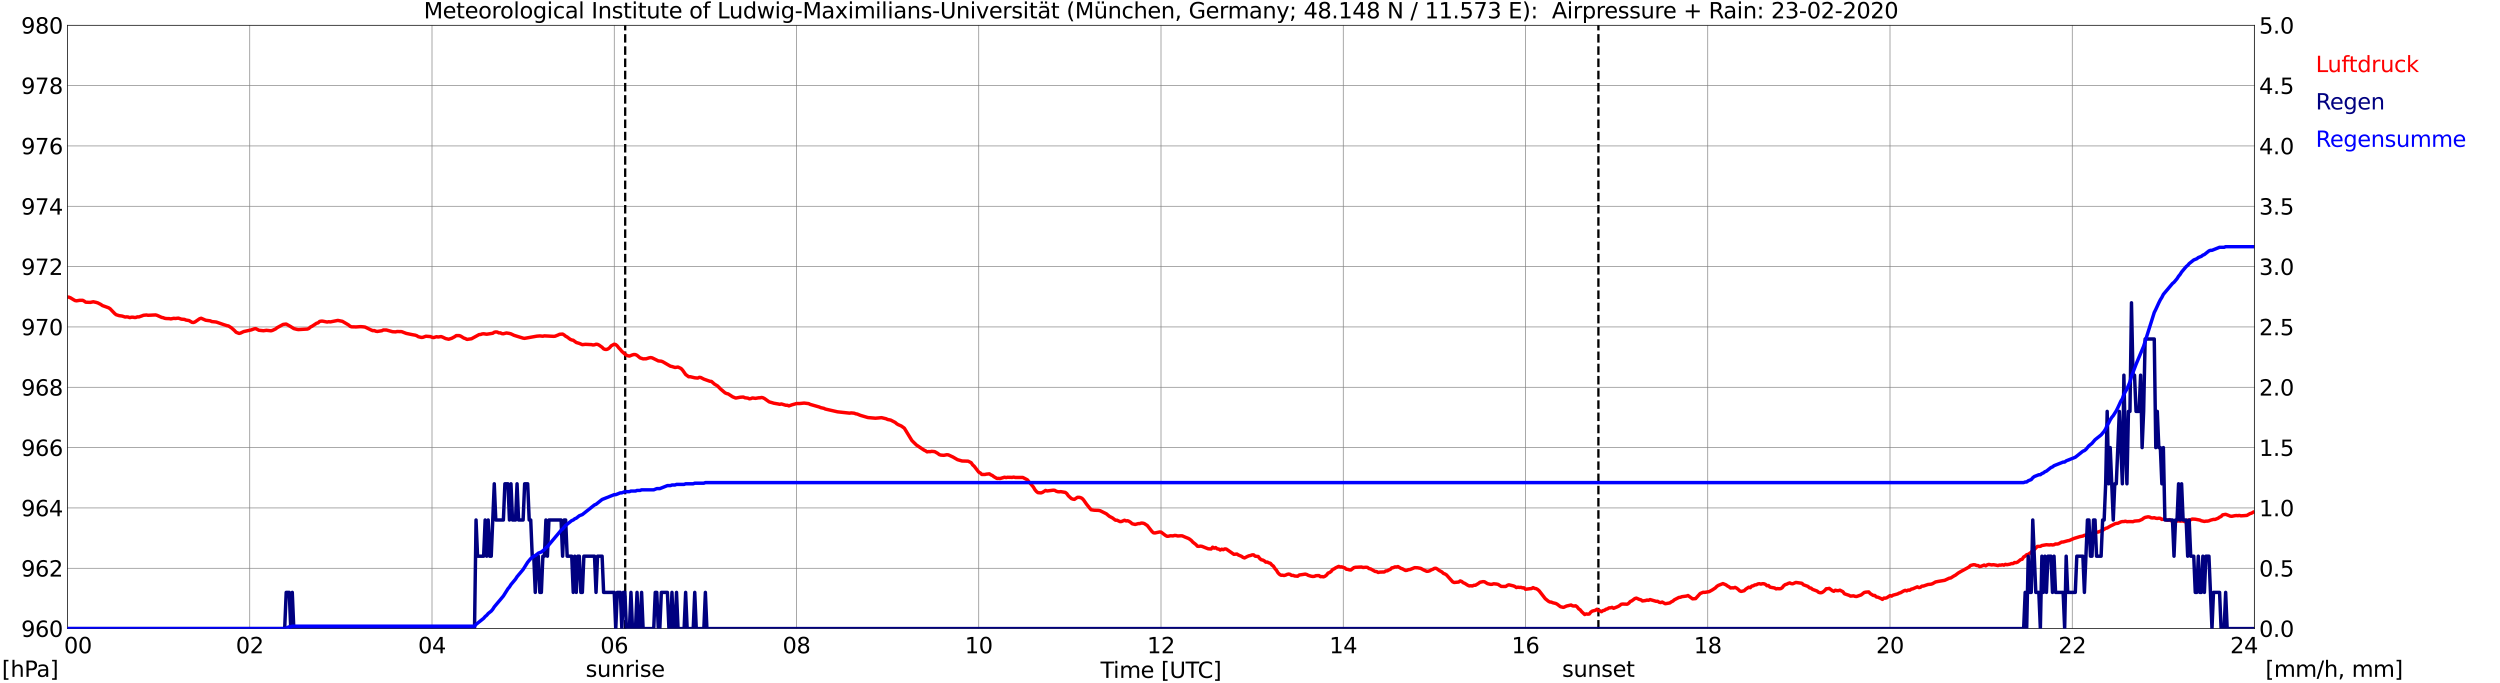 <?xml version="1.0" encoding="utf-8" standalone="no"?>
<!DOCTYPE svg PUBLIC "-//W3C//DTD SVG 1.1//EN"
  "http://www.w3.org/Graphics/SVG/1.1/DTD/svg11.dtd">
<svg xmlns:xlink="http://www.w3.org/1999/xlink" width="1085.4pt" height="296.64pt" viewBox="0 0 1085.4 296.64" xmlns="http://www.w3.org/2000/svg" version="1.1">
 <defs>
  <style type="text/css">*{stroke-linejoin: round; stroke-linecap: butt}</style>
 </defs>
 <g id="figure_1">
  <g id="patch_1">
   <path d="M 0 296.64 
L 1085.4 296.64 
L 1085.4 0 
L 0 0 
z
" style="fill: #ffffff"/>
  </g>
  <g id="axes_1">
   <g id="patch_2">
    <path d="M 29.306 272.909 
L 978.814 272.909 
L 978.814 10.976 
L 29.306 10.976 
z
" style="fill: #ffffff"/>
   </g>
   <g id="patch_3">
    <path d="M 978.814 272.909 
L 978.814 272.909 
L 978.814 10.976 
L 978.814 10.976 
z
" clip-path="url(#p0c5c3b6816)" style="fill: #d3d3d3; opacity: 0.25; stroke: #d3d3d3; stroke-linejoin: miter"/>
   </g>
   <g id="matplotlib.axis_1">
    <g id="xtick_1">
     <g id="line2d_1">
      <path d="M 29.306 272.909 
L 29.306 10.976 
" clip-path="url(#p0c5c3b6816)" style="fill: none; stroke: #808080; stroke-width: 0.3; stroke-linecap: square"/>
     </g>
     <g id="line2d_2"/>
     <g id="text_1">
      <!--    00 -->
      <g transform="translate(18.733 283.627) scale(0.095 -0.095)">
       <defs>
        <path id="DejaVuSans-20" transform="scale(0.016)"/>
        <path id="DejaVuSans-30" d="M 2034 4250 
Q 1547 4250 1301 3770 
Q 1056 3291 1056 2328 
Q 1056 1369 1301 889 
Q 1547 409 2034 409 
Q 2525 409 2770 889 
Q 3016 1369 3016 2328 
Q 3016 3291 2770 3770 
Q 2525 4250 2034 4250 
z
M 2034 4750 
Q 2819 4750 3233 4129 
Q 3647 3509 3647 2328 
Q 3647 1150 3233 529 
Q 2819 -91 2034 -91 
Q 1250 -91 836 529 
Q 422 1150 422 2328 
Q 422 3509 836 4129 
Q 1250 4750 2034 4750 
z
" transform="scale(0.016)"/>
       </defs>
       <use xlink:href="#DejaVuSans-20"/>
       <use xlink:href="#DejaVuSans-20" transform="translate(31.787 0)"/>
       <use xlink:href="#DejaVuSans-20" transform="translate(63.574 0)"/>
       <use xlink:href="#DejaVuSans-30" transform="translate(95.361 0)"/>
       <use xlink:href="#DejaVuSans-30" transform="translate(158.984 0)"/>
      </g>
     </g>
    </g>
    <g id="xtick_2">
     <g id="line2d_3">
      <path d="M 108.431 272.909 
L 108.431 10.976 
" clip-path="url(#p0c5c3b6816)" style="fill: none; stroke: #808080; stroke-width: 0.3; stroke-linecap: square"/>
     </g>
     <g id="line2d_4"/>
     <g id="text_2">
      <!-- 02 -->
      <g transform="translate(102.387 283.627) scale(0.095 -0.095)">
       <defs>
        <path id="DejaVuSans-32" d="M 1228 531 
L 3431 531 
L 3431 0 
L 469 0 
L 469 531 
Q 828 903 1448 1529 
Q 2069 2156 2228 2338 
Q 2531 2678 2651 2914 
Q 2772 3150 2772 3378 
Q 2772 3750 2511 3984 
Q 2250 4219 1831 4219 
Q 1534 4219 1204 4116 
Q 875 4013 500 3803 
L 500 4441 
Q 881 4594 1212 4672 
Q 1544 4750 1819 4750 
Q 2544 4750 2975 4387 
Q 3406 4025 3406 3419 
Q 3406 3131 3298 2873 
Q 3191 2616 2906 2266 
Q 2828 2175 2409 1742 
Q 1991 1309 1228 531 
z
" transform="scale(0.016)"/>
       </defs>
       <use xlink:href="#DejaVuSans-30"/>
       <use xlink:href="#DejaVuSans-32" transform="translate(63.623 0)"/>
      </g>
     </g>
    </g>
    <g id="xtick_3">
     <g id="line2d_5">
      <path d="M 187.557 272.909 
L 187.557 10.976 
" clip-path="url(#p0c5c3b6816)" style="fill: none; stroke: #808080; stroke-width: 0.3; stroke-linecap: square"/>
     </g>
     <g id="line2d_6"/>
     <g id="text_3">
      <!-- 04 -->
      <g transform="translate(181.513 283.627) scale(0.095 -0.095)">
       <defs>
        <path id="DejaVuSans-34" d="M 2419 4116 
L 825 1625 
L 2419 1625 
L 2419 4116 
z
M 2253 4666 
L 3047 4666 
L 3047 1625 
L 3713 1625 
L 3713 1100 
L 3047 1100 
L 3047 0 
L 2419 0 
L 2419 1100 
L 313 1100 
L 313 1709 
L 2253 4666 
z
" transform="scale(0.016)"/>
       </defs>
       <use xlink:href="#DejaVuSans-30"/>
       <use xlink:href="#DejaVuSans-34" transform="translate(63.623 0)"/>
      </g>
     </g>
    </g>
    <g id="xtick_4">
     <g id="line2d_7">
      <path d="M 266.683 272.909 
L 266.683 10.976 
" clip-path="url(#p0c5c3b6816)" style="fill: none; stroke: #808080; stroke-width: 0.3; stroke-linecap: square"/>
     </g>
     <g id="line2d_8"/>
     <g id="text_4">
      <!-- 06 -->
      <g transform="translate(260.638 283.627) scale(0.095 -0.095)">
       <defs>
        <path id="DejaVuSans-36" d="M 2113 2584 
Q 1688 2584 1439 2293 
Q 1191 2003 1191 1497 
Q 1191 994 1439 701 
Q 1688 409 2113 409 
Q 2538 409 2786 701 
Q 3034 994 3034 1497 
Q 3034 2003 2786 2293 
Q 2538 2584 2113 2584 
z
M 3366 4563 
L 3366 3988 
Q 3128 4100 2886 4159 
Q 2644 4219 2406 4219 
Q 1781 4219 1451 3797 
Q 1122 3375 1075 2522 
Q 1259 2794 1537 2939 
Q 1816 3084 2150 3084 
Q 2853 3084 3261 2657 
Q 3669 2231 3669 1497 
Q 3669 778 3244 343 
Q 2819 -91 2113 -91 
Q 1303 -91 875 529 
Q 447 1150 447 2328 
Q 447 3434 972 4092 
Q 1497 4750 2381 4750 
Q 2619 4750 2861 4703 
Q 3103 4656 3366 4563 
z
" transform="scale(0.016)"/>
       </defs>
       <use xlink:href="#DejaVuSans-30"/>
       <use xlink:href="#DejaVuSans-36" transform="translate(63.623 0)"/>
      </g>
     </g>
    </g>
    <g id="xtick_5">
     <g id="line2d_9">
      <path d="M 345.808 272.909 
L 345.808 10.976 
" clip-path="url(#p0c5c3b6816)" style="fill: none; stroke: #808080; stroke-width: 0.3; stroke-linecap: square"/>
     </g>
     <g id="line2d_10"/>
     <g id="text_5">
      <!-- 08 -->
      <g transform="translate(339.764 283.627) scale(0.095 -0.095)">
       <defs>
        <path id="DejaVuSans-38" d="M 2034 2216 
Q 1584 2216 1326 1975 
Q 1069 1734 1069 1313 
Q 1069 891 1326 650 
Q 1584 409 2034 409 
Q 2484 409 2743 651 
Q 3003 894 3003 1313 
Q 3003 1734 2745 1975 
Q 2488 2216 2034 2216 
z
M 1403 2484 
Q 997 2584 770 2862 
Q 544 3141 544 3541 
Q 544 4100 942 4425 
Q 1341 4750 2034 4750 
Q 2731 4750 3128 4425 
Q 3525 4100 3525 3541 
Q 3525 3141 3298 2862 
Q 3072 2584 2669 2484 
Q 3125 2378 3379 2068 
Q 3634 1759 3634 1313 
Q 3634 634 3220 271 
Q 2806 -91 2034 -91 
Q 1263 -91 848 271 
Q 434 634 434 1313 
Q 434 1759 690 2068 
Q 947 2378 1403 2484 
z
M 1172 3481 
Q 1172 3119 1398 2916 
Q 1625 2713 2034 2713 
Q 2441 2713 2670 2916 
Q 2900 3119 2900 3481 
Q 2900 3844 2670 4047 
Q 2441 4250 2034 4250 
Q 1625 4250 1398 4047 
Q 1172 3844 1172 3481 
z
" transform="scale(0.016)"/>
       </defs>
       <use xlink:href="#DejaVuSans-30"/>
       <use xlink:href="#DejaVuSans-38" transform="translate(63.623 0)"/>
      </g>
     </g>
    </g>
    <g id="xtick_6">
     <g id="line2d_11">
      <path d="M 424.934 272.909 
L 424.934 10.976 
" clip-path="url(#p0c5c3b6816)" style="fill: none; stroke: #808080; stroke-width: 0.3; stroke-linecap: square"/>
     </g>
     <g id="line2d_12"/>
     <g id="text_6">
      <!-- 10 -->
      <g transform="translate(418.89 283.627) scale(0.095 -0.095)">
       <defs>
        <path id="DejaVuSans-31" d="M 794 531 
L 1825 531 
L 1825 4091 
L 703 3866 
L 703 4441 
L 1819 4666 
L 2450 4666 
L 2450 531 
L 3481 531 
L 3481 0 
L 794 0 
L 794 531 
z
" transform="scale(0.016)"/>
       </defs>
       <use xlink:href="#DejaVuSans-31"/>
       <use xlink:href="#DejaVuSans-30" transform="translate(63.623 0)"/>
      </g>
     </g>
    </g>
    <g id="xtick_7">
     <g id="line2d_13">
      <path d="M 504.06 272.909 
L 504.06 10.976 
" clip-path="url(#p0c5c3b6816)" style="fill: none; stroke: #808080; stroke-width: 0.3; stroke-linecap: square"/>
     </g>
     <g id="line2d_14"/>
     <g id="text_7">
      <!-- 12 -->
      <g transform="translate(498.015 283.627) scale(0.095 -0.095)">
       <use xlink:href="#DejaVuSans-31"/>
       <use xlink:href="#DejaVuSans-32" transform="translate(63.623 0)"/>
      </g>
     </g>
    </g>
    <g id="xtick_8">
     <g id="line2d_15">
      <path d="M 583.185 272.909 
L 583.185 10.976 
" clip-path="url(#p0c5c3b6816)" style="fill: none; stroke: #808080; stroke-width: 0.3; stroke-linecap: square"/>
     </g>
     <g id="line2d_16"/>
     <g id="text_8">
      <!-- 14 -->
      <g transform="translate(577.141 283.627) scale(0.095 -0.095)">
       <use xlink:href="#DejaVuSans-31"/>
       <use xlink:href="#DejaVuSans-34" transform="translate(63.623 0)"/>
      </g>
     </g>
    </g>
    <g id="xtick_9">
     <g id="line2d_17">
      <path d="M 662.311 272.909 
L 662.311 10.976 
" clip-path="url(#p0c5c3b6816)" style="fill: none; stroke: #808080; stroke-width: 0.3; stroke-linecap: square"/>
     </g>
     <g id="line2d_18"/>
     <g id="text_9">
      <!-- 16 -->
      <g transform="translate(656.267 283.627) scale(0.095 -0.095)">
       <use xlink:href="#DejaVuSans-31"/>
       <use xlink:href="#DejaVuSans-36" transform="translate(63.623 0)"/>
      </g>
     </g>
    </g>
    <g id="xtick_10">
     <g id="line2d_19">
      <path d="M 741.437 272.909 
L 741.437 10.976 
" clip-path="url(#p0c5c3b6816)" style="fill: none; stroke: #808080; stroke-width: 0.3; stroke-linecap: square"/>
     </g>
     <g id="line2d_20"/>
     <g id="text_10">
      <!-- 18 -->
      <g transform="translate(735.392 283.627) scale(0.095 -0.095)">
       <use xlink:href="#DejaVuSans-31"/>
       <use xlink:href="#DejaVuSans-38" transform="translate(63.623 0)"/>
      </g>
     </g>
    </g>
    <g id="xtick_11">
     <g id="line2d_21">
      <path d="M 820.562 272.909 
L 820.562 10.976 
" clip-path="url(#p0c5c3b6816)" style="fill: none; stroke: #808080; stroke-width: 0.3; stroke-linecap: square"/>
     </g>
     <g id="line2d_22"/>
     <g id="text_11">
      <!-- 20 -->
      <g transform="translate(814.518 283.627) scale(0.095 -0.095)">
       <use xlink:href="#DejaVuSans-32"/>
       <use xlink:href="#DejaVuSans-30" transform="translate(63.623 0)"/>
      </g>
     </g>
    </g>
    <g id="xtick_12">
     <g id="line2d_23">
      <path d="M 899.688 272.909 
L 899.688 10.976 
" clip-path="url(#p0c5c3b6816)" style="fill: none; stroke: #808080; stroke-width: 0.3; stroke-linecap: square"/>
     </g>
     <g id="line2d_24"/>
     <g id="text_12">
      <!-- 22 -->
      <g transform="translate(893.644 283.627) scale(0.095 -0.095)">
       <use xlink:href="#DejaVuSans-32"/>
       <use xlink:href="#DejaVuSans-32" transform="translate(63.623 0)"/>
      </g>
     </g>
    </g>
    <g id="xtick_13">
     <g id="line2d_25">
      <path d="M 978.814 272.909 
L 978.814 10.976 
" clip-path="url(#p0c5c3b6816)" style="fill: none; stroke: #808080; stroke-width: 0.3; stroke-linecap: square"/>
     </g>
     <g id="line2d_26"/>
     <g id="text_13">
      <!-- 24    -->
      <g transform="translate(968.241 283.627) scale(0.095 -0.095)">
       <use xlink:href="#DejaVuSans-32"/>
       <use xlink:href="#DejaVuSans-34" transform="translate(63.623 0)"/>
       <use xlink:href="#DejaVuSans-20" transform="translate(127.246 0)"/>
       <use xlink:href="#DejaVuSans-20" transform="translate(159.033 0)"/>
       <use xlink:href="#DejaVuSans-20" transform="translate(190.82 0)"/>
      </g>
     </g>
    </g>
    <g id="text_14">
     <!-- Time [UTC] -->
     <g transform="translate(477.806 294.322) scale(0.095 -0.095)">
      <defs>
       <path id="DejaVuSans-54" d="M -19 4666 
L 3928 4666 
L 3928 4134 
L 2272 4134 
L 2272 0 
L 1638 0 
L 1638 4134 
L -19 4134 
L -19 4666 
z
" transform="scale(0.016)"/>
       <path id="DejaVuSans-69" d="M 603 3500 
L 1178 3500 
L 1178 0 
L 603 0 
L 603 3500 
z
M 603 4863 
L 1178 4863 
L 1178 4134 
L 603 4134 
L 603 4863 
z
" transform="scale(0.016)"/>
       <path id="DejaVuSans-6d" d="M 3328 2828 
Q 3544 3216 3844 3400 
Q 4144 3584 4550 3584 
Q 5097 3584 5394 3201 
Q 5691 2819 5691 2113 
L 5691 0 
L 5113 0 
L 5113 2094 
Q 5113 2597 4934 2840 
Q 4756 3084 4391 3084 
Q 3944 3084 3684 2787 
Q 3425 2491 3425 1978 
L 3425 0 
L 2847 0 
L 2847 2094 
Q 2847 2600 2669 2842 
Q 2491 3084 2119 3084 
Q 1678 3084 1418 2786 
Q 1159 2488 1159 1978 
L 1159 0 
L 581 0 
L 581 3500 
L 1159 3500 
L 1159 2956 
Q 1356 3278 1631 3431 
Q 1906 3584 2284 3584 
Q 2666 3584 2933 3390 
Q 3200 3197 3328 2828 
z
" transform="scale(0.016)"/>
       <path id="DejaVuSans-65" d="M 3597 1894 
L 3597 1613 
L 953 1613 
Q 991 1019 1311 708 
Q 1631 397 2203 397 
Q 2534 397 2845 478 
Q 3156 559 3463 722 
L 3463 178 
Q 3153 47 2828 -22 
Q 2503 -91 2169 -91 
Q 1331 -91 842 396 
Q 353 884 353 1716 
Q 353 2575 817 3079 
Q 1281 3584 2069 3584 
Q 2775 3584 3186 3129 
Q 3597 2675 3597 1894 
z
M 3022 2063 
Q 3016 2534 2758 2815 
Q 2500 3097 2075 3097 
Q 1594 3097 1305 2825 
Q 1016 2553 972 2059 
L 3022 2063 
z
" transform="scale(0.016)"/>
       <path id="DejaVuSans-5b" d="M 550 4863 
L 1875 4863 
L 1875 4416 
L 1125 4416 
L 1125 -397 
L 1875 -397 
L 1875 -844 
L 550 -844 
L 550 4863 
z
" transform="scale(0.016)"/>
       <path id="DejaVuSans-55" d="M 556 4666 
L 1191 4666 
L 1191 1831 
Q 1191 1081 1462 751 
Q 1734 422 2344 422 
Q 2950 422 3222 751 
Q 3494 1081 3494 1831 
L 3494 4666 
L 4128 4666 
L 4128 1753 
Q 4128 841 3676 375 
Q 3225 -91 2344 -91 
Q 1459 -91 1007 375 
Q 556 841 556 1753 
L 556 4666 
z
" transform="scale(0.016)"/>
       <path id="DejaVuSans-43" d="M 4122 4306 
L 4122 3641 
Q 3803 3938 3442 4084 
Q 3081 4231 2675 4231 
Q 1875 4231 1450 3742 
Q 1025 3253 1025 2328 
Q 1025 1406 1450 917 
Q 1875 428 2675 428 
Q 3081 428 3442 575 
Q 3803 722 4122 1019 
L 4122 359 
Q 3791 134 3420 21 
Q 3050 -91 2638 -91 
Q 1578 -91 968 557 
Q 359 1206 359 2328 
Q 359 3453 968 4101 
Q 1578 4750 2638 4750 
Q 3056 4750 3426 4639 
Q 3797 4528 4122 4306 
z
" transform="scale(0.016)"/>
       <path id="DejaVuSans-5d" d="M 1947 4863 
L 1947 -844 
L 622 -844 
L 622 -397 
L 1369 -397 
L 1369 4416 
L 622 4416 
L 622 4863 
L 1947 4863 
z
" transform="scale(0.016)"/>
      </defs>
      <use xlink:href="#DejaVuSans-54"/>
      <use xlink:href="#DejaVuSans-69" transform="translate(57.959 0)"/>
      <use xlink:href="#DejaVuSans-6d" transform="translate(85.742 0)"/>
      <use xlink:href="#DejaVuSans-65" transform="translate(183.154 0)"/>
      <use xlink:href="#DejaVuSans-20" transform="translate(244.678 0)"/>
      <use xlink:href="#DejaVuSans-5b" transform="translate(276.465 0)"/>
      <use xlink:href="#DejaVuSans-55" transform="translate(315.479 0)"/>
      <use xlink:href="#DejaVuSans-54" transform="translate(388.672 0)"/>
      <use xlink:href="#DejaVuSans-43" transform="translate(443.881 0)"/>
      <use xlink:href="#DejaVuSans-5d" transform="translate(513.705 0)"/>
     </g>
    </g>
   </g>
   <g id="matplotlib.axis_2">
    <g id="ytick_1">
     <g id="line2d_27">
      <path d="M 29.306 272.909 
L 978.814 272.909 
" clip-path="url(#p0c5c3b6816)" style="fill: none; stroke: #808080; stroke-width: 0.3; stroke-linecap: square"/>
     </g>
     <g id="line2d_28"/>
     <g id="text_15">
      <!-- 960 -->
      <g transform="translate(9.173 276.518) scale(0.095 -0.095)">
       <defs>
        <path id="DejaVuSans-39" d="M 703 97 
L 703 672 
Q 941 559 1184 500 
Q 1428 441 1663 441 
Q 2288 441 2617 861 
Q 2947 1281 2994 2138 
Q 2813 1869 2534 1725 
Q 2256 1581 1919 1581 
Q 1219 1581 811 2004 
Q 403 2428 403 3163 
Q 403 3881 828 4315 
Q 1253 4750 1959 4750 
Q 2769 4750 3195 4129 
Q 3622 3509 3622 2328 
Q 3622 1225 3098 567 
Q 2575 -91 1691 -91 
Q 1453 -91 1209 -44 
Q 966 3 703 97 
z
M 1959 2075 
Q 2384 2075 2632 2365 
Q 2881 2656 2881 3163 
Q 2881 3666 2632 3958 
Q 2384 4250 1959 4250 
Q 1534 4250 1286 3958 
Q 1038 3666 1038 3163 
Q 1038 2656 1286 2365 
Q 1534 2075 1959 2075 
z
" transform="scale(0.016)"/>
       </defs>
       <use xlink:href="#DejaVuSans-39"/>
       <use xlink:href="#DejaVuSans-36" transform="translate(63.623 0)"/>
       <use xlink:href="#DejaVuSans-30" transform="translate(127.246 0)"/>
      </g>
     </g>
    </g>
    <g id="ytick_2">
     <g id="line2d_29">
      <path d="M 29.306 246.715 
L 978.814 246.715 
" clip-path="url(#p0c5c3b6816)" style="fill: none; stroke: #808080; stroke-width: 0.3; stroke-linecap: square"/>
     </g>
     <g id="line2d_30"/>
     <g id="text_16">
      <!-- 962 -->
      <g transform="translate(9.173 250.325) scale(0.095 -0.095)">
       <use xlink:href="#DejaVuSans-39"/>
       <use xlink:href="#DejaVuSans-36" transform="translate(63.623 0)"/>
       <use xlink:href="#DejaVuSans-32" transform="translate(127.246 0)"/>
      </g>
     </g>
    </g>
    <g id="ytick_3">
     <g id="line2d_31">
      <path d="M 29.306 220.522 
L 978.814 220.522 
" clip-path="url(#p0c5c3b6816)" style="fill: none; stroke: #808080; stroke-width: 0.3; stroke-linecap: square"/>
     </g>
     <g id="line2d_32"/>
     <g id="text_17">
      <!-- 964 -->
      <g transform="translate(9.173 224.131) scale(0.095 -0.095)">
       <use xlink:href="#DejaVuSans-39"/>
       <use xlink:href="#DejaVuSans-36" transform="translate(63.623 0)"/>
       <use xlink:href="#DejaVuSans-34" transform="translate(127.246 0)"/>
      </g>
     </g>
    </g>
    <g id="ytick_4">
     <g id="line2d_33">
      <path d="M 29.306 194.329 
L 978.814 194.329 
" clip-path="url(#p0c5c3b6816)" style="fill: none; stroke: #808080; stroke-width: 0.3; stroke-linecap: square"/>
     </g>
     <g id="line2d_34"/>
     <g id="text_18">
      <!-- 966 -->
      <g transform="translate(9.173 197.938) scale(0.095 -0.095)">
       <use xlink:href="#DejaVuSans-39"/>
       <use xlink:href="#DejaVuSans-36" transform="translate(63.623 0)"/>
       <use xlink:href="#DejaVuSans-36" transform="translate(127.246 0)"/>
      </g>
     </g>
    </g>
    <g id="ytick_5">
     <g id="line2d_35">
      <path d="M 29.306 168.136 
L 978.814 168.136 
" clip-path="url(#p0c5c3b6816)" style="fill: none; stroke: #808080; stroke-width: 0.3; stroke-linecap: square"/>
     </g>
     <g id="line2d_36"/>
     <g id="text_19">
      <!-- 968 -->
      <g transform="translate(9.173 171.745) scale(0.095 -0.095)">
       <use xlink:href="#DejaVuSans-39"/>
       <use xlink:href="#DejaVuSans-36" transform="translate(63.623 0)"/>
       <use xlink:href="#DejaVuSans-38" transform="translate(127.246 0)"/>
      </g>
     </g>
    </g>
    <g id="ytick_6">
     <g id="line2d_37">
      <path d="M 29.306 141.942 
L 978.814 141.942 
" clip-path="url(#p0c5c3b6816)" style="fill: none; stroke: #808080; stroke-width: 0.3; stroke-linecap: square"/>
     </g>
     <g id="line2d_38"/>
     <g id="text_20">
      <!-- 970 -->
      <g transform="translate(9.173 145.551) scale(0.095 -0.095)">
       <defs>
        <path id="DejaVuSans-37" d="M 525 4666 
L 3525 4666 
L 3525 4397 
L 1831 0 
L 1172 0 
L 2766 4134 
L 525 4134 
L 525 4666 
z
" transform="scale(0.016)"/>
       </defs>
       <use xlink:href="#DejaVuSans-39"/>
       <use xlink:href="#DejaVuSans-37" transform="translate(63.623 0)"/>
       <use xlink:href="#DejaVuSans-30" transform="translate(127.246 0)"/>
      </g>
     </g>
    </g>
    <g id="ytick_7">
     <g id="line2d_39">
      <path d="M 29.306 115.749 
L 978.814 115.749 
" clip-path="url(#p0c5c3b6816)" style="fill: none; stroke: #808080; stroke-width: 0.3; stroke-linecap: square"/>
     </g>
     <g id="line2d_40"/>
     <g id="text_21">
      <!-- 972 -->
      <g transform="translate(9.173 119.358) scale(0.095 -0.095)">
       <use xlink:href="#DejaVuSans-39"/>
       <use xlink:href="#DejaVuSans-37" transform="translate(63.623 0)"/>
       <use xlink:href="#DejaVuSans-32" transform="translate(127.246 0)"/>
      </g>
     </g>
    </g>
    <g id="ytick_8">
     <g id="line2d_41">
      <path d="M 29.306 89.556 
L 978.814 89.556 
" clip-path="url(#p0c5c3b6816)" style="fill: none; stroke: #808080; stroke-width: 0.3; stroke-linecap: square"/>
     </g>
     <g id="line2d_42"/>
     <g id="text_22">
      <!-- 974 -->
      <g transform="translate(9.173 93.165) scale(0.095 -0.095)">
       <use xlink:href="#DejaVuSans-39"/>
       <use xlink:href="#DejaVuSans-37" transform="translate(63.623 0)"/>
       <use xlink:href="#DejaVuSans-34" transform="translate(127.246 0)"/>
      </g>
     </g>
    </g>
    <g id="ytick_9">
     <g id="line2d_43">
      <path d="M 29.306 63.362 
L 978.814 63.362 
" clip-path="url(#p0c5c3b6816)" style="fill: none; stroke: #808080; stroke-width: 0.3; stroke-linecap: square"/>
     </g>
     <g id="line2d_44"/>
     <g id="text_23">
      <!-- 976 -->
      <g transform="translate(9.173 66.972) scale(0.095 -0.095)">
       <use xlink:href="#DejaVuSans-39"/>
       <use xlink:href="#DejaVuSans-37" transform="translate(63.623 0)"/>
       <use xlink:href="#DejaVuSans-36" transform="translate(127.246 0)"/>
      </g>
     </g>
    </g>
    <g id="ytick_10">
     <g id="line2d_45">
      <path d="M 29.306 37.169 
L 978.814 37.169 
" clip-path="url(#p0c5c3b6816)" style="fill: none; stroke: #808080; stroke-width: 0.3; stroke-linecap: square"/>
     </g>
     <g id="line2d_46"/>
     <g id="text_24">
      <!-- 978 -->
      <g transform="translate(9.173 40.778) scale(0.095 -0.095)">
       <use xlink:href="#DejaVuSans-39"/>
       <use xlink:href="#DejaVuSans-37" transform="translate(63.623 0)"/>
       <use xlink:href="#DejaVuSans-38" transform="translate(127.246 0)"/>
      </g>
     </g>
    </g>
    <g id="ytick_11">
     <g id="line2d_47">
      <path d="M 29.306 10.976 
L 978.814 10.976 
" clip-path="url(#p0c5c3b6816)" style="fill: none; stroke: #808080; stroke-width: 0.3; stroke-linecap: square"/>
     </g>
     <g id="line2d_48"/>
     <g id="text_25">
      <!-- 980 -->
      <g transform="translate(9.173 14.585) scale(0.095 -0.095)">
       <use xlink:href="#DejaVuSans-39"/>
       <use xlink:href="#DejaVuSans-38" transform="translate(63.623 0)"/>
       <use xlink:href="#DejaVuSans-30" transform="translate(127.246 0)"/>
      </g>
     </g>
    </g>
   </g>
   <g id="line2d_49">
    <path d="M 271.43 272.909 
L 271.43 10.976 
" clip-path="url(#p0c5c3b6816)" style="fill: none; stroke-dasharray: 3.7,1.6; stroke-dashoffset: 0; stroke: #000000"/>
   </g>
   <g id="line2d_50">
    <path d="M 693.961 272.909 
L 693.961 10.976 
" clip-path="url(#p0c5c3b6816)" style="fill: none; stroke-dasharray: 3.7,1.6; stroke-dashoffset: 0; stroke: #000000"/>
   </g>
   <g id="line2d_51">
    <path d="M 29.306 128.933 
L 29.965 129.042 
L 30.625 129.317 
L 31.943 130.129 
L 32.603 130.496 
L 33.262 130.601 
L 34.581 130.391 
L 35.9 130.391 
L 36.559 130.732 
L 37.218 131.203 
L 39.197 131.282 
L 40.515 131.02 
L 41.834 131.308 
L 42.493 131.517 
L 43.812 132.198 
L 44.472 132.67 
L 47.109 133.613 
L 47.768 134.006 
L 49.747 136.075 
L 50.406 136.625 
L 51.725 137.044 
L 53.043 137.227 
L 54.362 137.647 
L 55.022 137.568 
L 55.681 137.647 
L 56.34 137.908 
L 57 137.725 
L 57.659 137.699 
L 58.319 137.83 
L 58.978 137.83 
L 59.637 137.568 
L 60.297 137.594 
L 61.615 137.149 
L 62.275 136.887 
L 63.594 136.756 
L 64.253 136.887 
L 67.55 136.73 
L 68.209 136.913 
L 70.187 137.804 
L 70.847 137.935 
L 71.506 138.197 
L 72.166 138.301 
L 73.484 138.328 
L 74.144 138.459 
L 75.462 138.197 
L 76.122 138.275 
L 77.441 138.118 
L 78.759 138.563 
L 80.078 138.668 
L 80.737 138.956 
L 82.056 139.166 
L 83.375 139.952 
L 84.034 140.004 
L 84.694 139.742 
L 86.672 138.38 
L 87.331 138.17 
L 89.309 139.035 
L 91.288 139.297 
L 91.947 139.611 
L 93.266 139.742 
L 93.925 139.821 
L 97.222 140.973 
L 98.541 141.392 
L 99.2 141.523 
L 100.519 142.361 
L 101.838 143.54 
L 102.497 144.247 
L 103.816 144.771 
L 104.475 144.588 
L 105.794 143.959 
L 109.091 143.226 
L 110.41 142.754 
L 111.069 142.676 
L 112.388 143.383 
L 114.366 143.592 
L 115.685 143.409 
L 117.663 143.619 
L 118.322 143.435 
L 119.641 142.807 
L 120.3 142.283 
L 122.938 140.842 
L 124.257 140.685 
L 126.235 141.811 
L 127.553 142.649 
L 128.872 142.99 
L 129.532 143.095 
L 133.488 142.859 
L 134.147 142.571 
L 134.807 141.968 
L 135.466 141.654 
L 137.444 140.344 
L 138.104 140.161 
L 138.763 139.559 
L 139.422 139.428 
L 140.082 139.428 
L 142.06 139.821 
L 142.719 139.663 
L 143.379 139.768 
L 146.676 139.113 
L 148.654 139.506 
L 151.291 141.052 
L 151.951 141.628 
L 152.61 141.89 
L 154.588 141.942 
L 156.566 141.811 
L 157.885 141.916 
L 158.544 142.021 
L 161.182 143.304 
L 161.841 143.566 
L 162.501 143.514 
L 163.16 143.802 
L 163.819 143.907 
L 165.138 143.697 
L 165.798 143.592 
L 166.457 143.252 
L 167.776 143.278 
L 169.094 143.645 
L 170.413 144.012 
L 171.732 144.09 
L 172.391 143.933 
L 174.37 143.985 
L 176.348 144.745 
L 178.985 145.295 
L 180.304 145.531 
L 180.963 145.766 
L 181.623 146.186 
L 182.941 146.5 
L 183.601 146.447 
L 184.92 145.976 
L 186.898 146.133 
L 187.557 146.421 
L 188.216 146.578 
L 189.535 146.186 
L 190.195 146.317 
L 191.513 146.133 
L 192.173 146.369 
L 193.492 146.998 
L 194.81 147.286 
L 196.129 146.867 
L 197.448 146.159 
L 198.107 145.688 
L 199.426 145.714 
L 200.085 145.976 
L 201.404 146.788 
L 202.063 146.998 
L 202.723 147.364 
L 204.701 147.076 
L 207.998 145.269 
L 208.657 145.216 
L 209.317 144.981 
L 209.976 144.902 
L 211.295 145.112 
L 213.932 144.693 
L 214.592 144.247 
L 215.251 144.116 
L 215.91 144.169 
L 216.57 144.535 
L 217.229 144.509 
L 217.889 144.85 
L 218.548 144.902 
L 219.867 144.562 
L 221.186 144.771 
L 221.845 144.954 
L 223.164 145.583 
L 227.12 146.814 
L 227.779 146.893 
L 233.054 145.95 
L 234.373 145.845 
L 235.692 145.976 
L 236.351 145.819 
L 240.308 146.028 
L 240.967 145.976 
L 242.286 145.452 
L 242.945 145.138 
L 244.264 145.033 
L 244.923 145.426 
L 245.583 145.976 
L 246.242 146.317 
L 247.561 147.312 
L 248.22 147.6 
L 248.88 147.731 
L 250.198 148.7 
L 251.517 149.093 
L 252.836 149.643 
L 254.155 149.486 
L 256.792 149.617 
L 257.451 149.774 
L 258.111 149.695 
L 258.77 149.46 
L 259.43 149.512 
L 260.089 149.826 
L 261.408 150.769 
L 262.067 151.45 
L 262.726 151.686 
L 263.386 151.712 
L 264.045 151.45 
L 264.705 150.927 
L 265.364 150.141 
L 266.683 149.434 
L 267.342 149.617 
L 268.002 150.193 
L 268.661 151.058 
L 269.32 151.712 
L 269.98 152.551 
L 271.298 153.703 
L 271.958 154.201 
L 272.617 154.463 
L 273.277 154.594 
L 274.595 154.07 
L 275.255 153.913 
L 275.914 153.965 
L 276.573 154.279 
L 277.892 155.379 
L 279.211 155.799 
L 280.53 155.772 
L 281.849 155.353 
L 282.508 155.248 
L 283.167 155.379 
L 285.145 156.349 
L 285.805 156.689 
L 287.124 156.82 
L 287.783 157.082 
L 291.08 158.994 
L 291.739 159.125 
L 293.058 159.544 
L 294.377 159.361 
L 295.696 159.989 
L 296.355 160.697 
L 297.674 162.583 
L 298.992 163.578 
L 299.652 163.552 
L 301.63 164.023 
L 302.949 164.154 
L 303.608 163.814 
L 304.267 163.918 
L 305.586 164.599 
L 308.224 165.542 
L 308.883 165.595 
L 310.202 166.774 
L 311.521 167.559 
L 312.839 168.895 
L 314.818 170.572 
L 315.477 170.86 
L 316.136 171.017 
L 318.114 172.3 
L 319.433 172.824 
L 321.411 172.457 
L 322.73 172.379 
L 323.39 172.693 
L 324.708 172.85 
L 325.368 173.165 
L 326.027 173.034 
L 326.686 172.772 
L 328.005 172.955 
L 329.324 172.719 
L 329.983 172.719 
L 330.643 172.562 
L 331.302 172.719 
L 331.961 173.06 
L 333.94 174.474 
L 335.258 174.841 
L 335.918 175.051 
L 337.896 175.391 
L 338.555 175.548 
L 339.215 175.365 
L 341.193 175.967 
L 341.852 175.941 
L 342.512 176.229 
L 343.83 175.758 
L 345.149 175.391 
L 345.808 175.208 
L 347.127 175.208 
L 349.105 174.998 
L 351.083 175.234 
L 351.743 175.574 
L 355.699 176.701 
L 356.359 176.989 
L 357.677 177.277 
L 358.337 177.591 
L 363.612 178.796 
L 368.887 179.372 
L 369.546 179.268 
L 370.865 179.399 
L 371.524 179.661 
L 372.184 179.765 
L 373.502 180.315 
L 376.799 181.285 
L 380.096 181.573 
L 382.734 181.337 
L 384.712 181.808 
L 385.371 182.123 
L 386.69 182.385 
L 388.668 183.406 
L 389.328 183.983 
L 389.987 184.375 
L 391.306 184.952 
L 392.624 185.895 
L 395.921 191.29 
L 397.899 193.229 
L 401.196 195.429 
L 401.856 195.743 
L 402.515 196.189 
L 403.175 196.058 
L 403.834 196.11 
L 404.493 195.953 
L 405.812 196.084 
L 407.131 196.843 
L 407.79 197.367 
L 408.45 197.577 
L 409.768 197.682 
L 411.087 197.42 
L 411.746 197.498 
L 413.725 198.415 
L 415.703 199.568 
L 417.681 200.144 
L 420.318 200.222 
L 421.637 200.877 
L 422.297 201.846 
L 422.956 202.423 
L 424.934 204.99 
L 425.593 205.33 
L 426.253 205.985 
L 427.572 206.011 
L 428.231 205.854 
L 429.55 205.723 
L 430.209 206.168 
L 430.869 206.456 
L 431.528 206.98 
L 432.847 207.74 
L 433.506 207.687 
L 434.165 207.766 
L 436.144 207.19 
L 436.803 207.347 
L 437.462 207.216 
L 439.44 207.268 
L 440.1 207.137 
L 440.759 207.295 
L 444.056 207.295 
L 446.034 208.316 
L 447.353 209.914 
L 448.672 211.485 
L 449.331 212.612 
L 449.991 213.398 
L 450.65 213.895 
L 451.969 214 
L 452.628 213.764 
L 453.947 212.926 
L 454.606 213.162 
L 457.244 212.821 
L 457.903 212.874 
L 458.563 213.267 
L 459.222 213.476 
L 459.881 213.529 
L 460.541 213.45 
L 462.519 213.79 
L 463.178 214.314 
L 463.838 215.257 
L 465.156 216.462 
L 465.816 216.698 
L 466.475 216.803 
L 467.794 215.912 
L 468.453 215.912 
L 469.113 216.043 
L 469.772 216.357 
L 470.431 217.038 
L 471.75 218.924 
L 473.069 220.548 
L 473.728 221.308 
L 475.047 221.518 
L 477.025 221.596 
L 477.685 221.753 
L 480.322 223.063 
L 481.641 224.163 
L 482.96 224.844 
L 484.278 225.839 
L 484.938 225.839 
L 486.256 226.468 
L 486.916 226.416 
L 488.235 225.866 
L 488.894 226.18 
L 489.553 226.075 
L 490.213 226.363 
L 490.872 226.782 
L 491.532 227.385 
L 492.85 227.699 
L 494.169 227.332 
L 494.828 227.332 
L 495.488 227.097 
L 496.147 227.123 
L 496.807 227.306 
L 498.125 228.171 
L 500.103 230.711 
L 500.763 231.314 
L 501.422 231.392 
L 503.4 230.973 
L 504.06 231 
L 506.038 232.493 
L 506.697 232.833 
L 507.357 232.807 
L 508.016 232.623 
L 509.335 232.65 
L 509.994 232.466 
L 510.654 232.519 
L 511.313 232.702 
L 512.632 232.623 
L 513.291 232.65 
L 514.61 233.226 
L 515.929 233.75 
L 516.588 234.143 
L 517.247 234.667 
L 517.907 235.4 
L 519.226 236.422 
L 519.885 237.155 
L 520.544 237.207 
L 521.204 237.103 
L 521.863 237.207 
L 524.501 238.255 
L 525.819 238.36 
L 526.479 237.574 
L 527.138 237.993 
L 527.797 237.731 
L 528.457 238.307 
L 529.116 238.36 
L 529.776 238.805 
L 530.435 238.438 
L 531.094 238.648 
L 531.754 238.307 
L 532.413 238.386 
L 535.71 240.665 
L 537.029 240.534 
L 537.688 240.979 
L 539.007 241.529 
L 539.666 242.001 
L 540.326 242.236 
L 541.644 241.555 
L 542.304 241.293 
L 542.963 241.163 
L 543.623 240.901 
L 544.282 240.901 
L 544.941 241.477 
L 546.26 241.608 
L 546.919 242.472 
L 547.579 243.022 
L 548.238 243.153 
L 548.898 243.494 
L 549.557 244.07 
L 550.216 244.018 
L 550.876 244.384 
L 551.535 244.541 
L 552.195 245.301 
L 552.854 245.773 
L 553.513 246.82 
L 554.173 247.554 
L 554.832 248.654 
L 555.491 249.335 
L 556.151 249.754 
L 556.81 249.728 
L 557.47 249.859 
L 558.129 249.702 
L 558.788 249.387 
L 559.448 249.23 
L 560.107 249.361 
L 560.766 249.832 
L 561.426 249.806 
L 562.085 250.068 
L 563.404 250.173 
L 564.063 249.649 
L 566.701 249.256 
L 567.36 249.44 
L 568.02 249.806 
L 569.338 250.199 
L 569.998 250.278 
L 570.657 250.225 
L 571.317 249.937 
L 572.635 249.885 
L 573.295 250.383 
L 573.954 250.33 
L 574.613 250.461 
L 575.273 250.173 
L 575.932 249.675 
L 576.592 248.811 
L 577.251 248.575 
L 577.91 248.104 
L 578.57 247.266 
L 579.229 246.977 
L 579.889 246.532 
L 581.207 245.903 
L 581.867 246.139 
L 582.526 246.113 
L 583.845 246.558 
L 584.504 247.135 
L 585.164 247.213 
L 585.823 247.423 
L 586.482 247.475 
L 587.801 246.454 
L 588.46 246.296 
L 591.098 246.165 
L 591.757 246.375 
L 593.076 246.27 
L 593.736 246.349 
L 594.395 246.873 
L 595.054 247.004 
L 597.032 248.104 
L 597.692 248.156 
L 598.351 248.549 
L 599.011 248.392 
L 600.329 248.339 
L 600.989 248.339 
L 601.648 247.868 
L 602.307 247.842 
L 602.967 247.449 
L 603.626 247.187 
L 604.286 246.532 
L 604.945 246.454 
L 605.604 246.113 
L 606.264 246.165 
L 606.923 245.982 
L 608.242 246.768 
L 608.901 246.977 
L 610.22 247.685 
L 610.879 247.606 
L 611.539 247.318 
L 612.198 247.266 
L 614.176 246.454 
L 615.495 246.506 
L 616.814 246.768 
L 618.133 247.475 
L 619.451 248.051 
L 620.111 247.999 
L 620.77 247.789 
L 621.429 247.397 
L 622.089 247.161 
L 622.748 246.768 
L 623.408 246.715 
L 624.067 247.082 
L 624.726 247.606 
L 626.045 248.339 
L 626.705 248.968 
L 627.364 249.204 
L 628.023 249.623 
L 630.661 252.583 
L 631.32 252.897 
L 632.639 252.766 
L 633.298 252.714 
L 633.958 252.216 
L 634.617 252.452 
L 635.276 253.002 
L 635.936 253.264 
L 637.255 254.102 
L 637.914 254.39 
L 638.573 254.312 
L 639.233 254.416 
L 639.892 254.102 
L 640.552 254.102 
L 641.87 253.316 
L 642.53 252.792 
L 643.848 252.53 
L 644.508 252.583 
L 645.827 253.395 
L 647.145 253.709 
L 647.805 253.683 
L 648.464 253.447 
L 649.783 253.578 
L 650.442 253.735 
L 651.761 254.6 
L 653.739 254.626 
L 654.399 254.154 
L 655.058 253.892 
L 657.036 254.364 
L 657.695 254.626 
L 658.355 255.097 
L 659.014 254.914 
L 659.674 255.045 
L 660.333 254.993 
L 660.992 255.228 
L 661.652 255.202 
L 662.311 255.831 
L 664.949 255.516 
L 665.608 255.124 
L 666.267 255.464 
L 666.927 255.569 
L 667.586 255.936 
L 668.246 256.512 
L 670.883 259.917 
L 672.202 260.991 
L 672.861 261.358 
L 673.521 261.41 
L 674.18 261.698 
L 675.499 262.012 
L 676.158 262.379 
L 677.477 263.401 
L 678.796 263.715 
L 680.114 263.113 
L 682.092 262.667 
L 682.752 263.034 
L 683.411 263.113 
L 684.071 263.008 
L 684.73 263.479 
L 685.389 264.317 
L 686.049 264.763 
L 686.708 265.575 
L 688.027 266.806 
L 688.686 266.518 
L 689.346 266.649 
L 690.005 266.57 
L 690.664 265.758 
L 691.324 265.313 
L 692.643 264.972 
L 693.302 264.527 
L 693.961 265.129 
L 694.621 265.182 
L 695.28 265.575 
L 695.939 265.103 
L 696.599 264.972 
L 697.258 264.501 
L 697.918 264.344 
L 698.577 263.898 
L 699.236 263.898 
L 699.896 263.689 
L 700.555 264.108 
L 702.533 263.296 
L 703.193 262.903 
L 703.852 262.353 
L 704.511 262.248 
L 706.49 262.327 
L 707.149 261.881 
L 707.808 261.148 
L 708.468 260.86 
L 709.786 259.865 
L 710.446 259.681 
L 711.765 260.257 
L 712.424 260.415 
L 713.083 260.912 
L 714.402 260.729 
L 715.062 260.519 
L 715.721 260.65 
L 716.38 260.31 
L 719.018 261.069 
L 719.677 261.043 
L 720.337 261.462 
L 720.996 261.619 
L 721.655 261.384 
L 722.974 262.117 
L 724.952 261.777 
L 725.612 261.305 
L 726.271 260.991 
L 726.93 260.415 
L 728.909 259.393 
L 729.568 259.314 
L 730.227 259.053 
L 732.205 258.791 
L 732.865 258.555 
L 734.843 259.995 
L 736.162 259.891 
L 738.14 257.69 
L 739.459 257.14 
L 740.118 257.193 
L 742.096 256.852 
L 743.415 256.119 
L 744.734 255.255 
L 745.393 254.573 
L 746.052 254.154 
L 748.031 253.369 
L 749.349 253.919 
L 750.009 254.416 
L 750.668 254.757 
L 751.327 255.281 
L 751.987 255.202 
L 752.646 255.255 
L 753.306 255.019 
L 753.965 255.359 
L 754.624 255.857 
L 755.284 256.512 
L 755.943 256.774 
L 757.262 256.459 
L 757.921 255.805 
L 759.24 254.94 
L 759.899 255.15 
L 760.559 254.443 
L 761.218 254.338 
L 761.878 253.945 
L 762.537 253.892 
L 763.196 253.526 
L 763.856 253.421 
L 764.515 253.604 
L 765.174 253.421 
L 765.834 253.447 
L 766.493 253.709 
L 767.153 254.312 
L 767.812 254.207 
L 768.471 254.914 
L 770.449 255.281 
L 771.109 255.674 
L 771.768 255.543 
L 772.428 255.621 
L 773.087 255.569 
L 773.746 255.176 
L 774.406 254.312 
L 775.065 253.814 
L 775.725 253.631 
L 776.384 253.29 
L 777.043 253.08 
L 777.703 253.395 
L 778.362 253.447 
L 779.681 252.871 
L 782.318 253.238 
L 782.978 253.892 
L 784.956 254.6 
L 785.615 255.228 
L 786.275 255.333 
L 786.934 255.883 
L 788.912 256.617 
L 789.572 257.167 
L 790.231 257.35 
L 790.89 257.298 
L 791.55 256.957 
L 792.209 256.381 
L 792.868 255.621 
L 793.528 255.595 
L 794.187 255.438 
L 795.506 256.433 
L 796.165 256.721 
L 796.825 256.25 
L 797.484 256.433 
L 798.143 256.459 
L 798.803 256.224 
L 800.122 256.905 
L 800.781 257.795 
L 802.759 258.45 
L 803.419 258.817 
L 804.737 258.686 
L 805.397 258.922 
L 806.056 258.974 
L 808.034 258.293 
L 809.353 257.245 
L 810.012 257.088 
L 811.331 256.983 
L 811.99 257.717 
L 813.309 258.529 
L 813.969 258.529 
L 814.628 259.184 
L 815.287 259.262 
L 816.606 259.838 
L 817.265 260.231 
L 817.925 259.655 
L 818.584 259.707 
L 819.244 259.472 
L 820.562 258.607 
L 821.222 258.817 
L 821.881 258.398 
L 823.859 257.874 
L 824.519 257.507 
L 825.178 257.324 
L 826.497 256.564 
L 827.156 256.302 
L 827.816 256.538 
L 828.475 256.171 
L 829.134 256.25 
L 829.794 255.778 
L 830.453 255.647 
L 832.431 254.783 
L 833.091 255.124 
L 833.75 254.993 
L 834.409 254.469 
L 835.069 254.443 
L 837.047 253.761 
L 838.366 253.631 
L 839.025 253.421 
L 840.344 252.661 
L 841.663 252.399 
L 844.3 251.954 
L 846.278 251.037 
L 846.938 250.933 
L 848.256 250.094 
L 848.916 249.754 
L 850.235 248.759 
L 851.553 247.999 
L 854.191 246.558 
L 854.85 246.165 
L 855.51 245.511 
L 856.828 245.17 
L 857.488 245.222 
L 858.147 245.511 
L 858.806 245.537 
L 859.466 245.982 
L 860.125 245.851 
L 861.444 245.327 
L 862.103 245.668 
L 862.763 245.249 
L 863.422 245.039 
L 864.741 245.275 
L 865.4 245.17 
L 866.719 245.38 
L 867.378 245.563 
L 868.038 245.327 
L 868.697 245.353 
L 869.357 245.196 
L 870.016 245.38 
L 870.675 245.013 
L 871.335 245.17 
L 872.653 244.934 
L 873.313 244.672 
L 873.972 244.699 
L 874.632 244.227 
L 875.291 244.28 
L 875.95 244.044 
L 877.269 242.97 
L 877.929 242.813 
L 878.588 241.817 
L 879.247 241.451 
L 879.907 240.822 
L 880.566 240.691 
L 881.885 239.748 
L 882.544 238.936 
L 883.204 238.596 
L 884.522 237.234 
L 885.841 237.207 
L 886.5 236.841 
L 888.479 236.5 
L 889.797 236.605 
L 890.457 236.5 
L 891.116 236.605 
L 891.775 236.5 
L 892.435 236.16 
L 893.094 236.212 
L 893.754 236.081 
L 895.072 235.348 
L 895.732 235.321 
L 897.71 234.771 
L 898.369 234.667 
L 900.347 233.802 
L 902.985 232.99 
L 904.304 232.728 
L 904.963 232.414 
L 906.282 232.231 
L 907.601 231.838 
L 908.919 231.419 
L 909.579 231.104 
L 910.898 231 
L 912.876 230.24 
L 914.194 229.376 
L 914.854 229.218 
L 916.173 228.433 
L 917.491 227.804 
L 918.151 227.437 
L 918.81 227.254 
L 919.469 227.201 
L 920.788 226.599 
L 921.448 226.442 
L 922.107 226.442 
L 922.766 226.285 
L 923.426 226.494 
L 924.745 226.442 
L 926.063 226.494 
L 926.723 226.232 
L 928.701 226.075 
L 930.02 225.499 
L 930.679 224.975 
L 931.338 224.635 
L 932.657 224.373 
L 933.316 224.504 
L 933.976 224.818 
L 934.635 224.87 
L 935.295 224.765 
L 935.954 225.001 
L 936.613 225.08 
L 937.273 224.975 
L 937.932 225.027 
L 938.592 225.525 
L 939.251 225.394 
L 939.91 225.447 
L 940.57 225.761 
L 941.229 225.918 
L 941.888 225.604 
L 942.548 226.075 
L 943.207 226.232 
L 943.867 226.18 
L 945.185 226.259 
L 945.845 226.128 
L 946.504 226.232 
L 947.823 226.18 
L 948.482 226.468 
L 949.801 225.839 
L 950.46 225.813 
L 951.12 225.656 
L 951.779 225.342 
L 953.098 225.42 
L 955.076 225.787 
L 955.735 226.101 
L 957.054 226.389 
L 957.714 226.259 
L 958.373 226.259 
L 959.032 226.128 
L 959.692 225.839 
L 961.01 225.499 
L 961.67 225.525 
L 962.989 225.001 
L 963.648 224.53 
L 964.307 224.242 
L 964.967 223.534 
L 966.285 223.299 
L 967.604 223.796 
L 968.264 224.084 
L 968.923 224.163 
L 970.242 223.901 
L 970.901 223.823 
L 971.561 223.901 
L 972.22 223.77 
L 972.879 223.953 
L 974.198 223.875 
L 975.517 223.77 
L 976.836 223.011 
L 977.495 222.814 
L 978.154 222.443 
L 978.154 222.443 
" clip-path="url(#p0c5c3b6816)" style="fill: none; stroke: #ff0000; stroke-width: 1.5; stroke-linecap: square"/>
   </g>
   <g id="patch_4">
    <path d="M 29.306 272.909 
L 29.306 10.976 
" style="fill: none; stroke: #000000; stroke-width: 0.3; stroke-linejoin: miter; stroke-linecap: square"/>
   </g>
   <g id="patch_5">
    <path d="M 29.306 272.909 
L 978.814 272.909 
" style="fill: none; stroke: #000000; stroke-width: 0.3; stroke-linejoin: miter; stroke-linecap: square"/>
   </g>
   <g id="patch_6">
    <path d="M 29.306 10.976 
L 978.814 10.976 
" style="fill: none; stroke: #000000; stroke-width: 0.3; stroke-linejoin: miter; stroke-linecap: square"/>
   </g>
   <g id="text_26">
    <!-- sunrise -->
    <g transform="translate(254.266 293.863) scale(0.095 -0.095)">
     <defs>
      <path id="DejaVuSans-73" d="M 2834 3397 
L 2834 2853 
Q 2591 2978 2328 3040 
Q 2066 3103 1784 3103 
Q 1356 3103 1142 2972 
Q 928 2841 928 2578 
Q 928 2378 1081 2264 
Q 1234 2150 1697 2047 
L 1894 2003 
Q 2506 1872 2764 1633 
Q 3022 1394 3022 966 
Q 3022 478 2636 193 
Q 2250 -91 1575 -91 
Q 1294 -91 989 -36 
Q 684 19 347 128 
L 347 722 
Q 666 556 975 473 
Q 1284 391 1588 391 
Q 1994 391 2212 530 
Q 2431 669 2431 922 
Q 2431 1156 2273 1281 
Q 2116 1406 1581 1522 
L 1381 1569 
Q 847 1681 609 1914 
Q 372 2147 372 2553 
Q 372 3047 722 3315 
Q 1072 3584 1716 3584 
Q 2034 3584 2315 3537 
Q 2597 3491 2834 3397 
z
" transform="scale(0.016)"/>
      <path id="DejaVuSans-75" d="M 544 1381 
L 544 3500 
L 1119 3500 
L 1119 1403 
Q 1119 906 1312 657 
Q 1506 409 1894 409 
Q 2359 409 2629 706 
Q 2900 1003 2900 1516 
L 2900 3500 
L 3475 3500 
L 3475 0 
L 2900 0 
L 2900 538 
Q 2691 219 2414 64 
Q 2138 -91 1772 -91 
Q 1169 -91 856 284 
Q 544 659 544 1381 
z
M 1991 3584 
L 1991 3584 
z
" transform="scale(0.016)"/>
      <path id="DejaVuSans-6e" d="M 3513 2113 
L 3513 0 
L 2938 0 
L 2938 2094 
Q 2938 2591 2744 2837 
Q 2550 3084 2163 3084 
Q 1697 3084 1428 2787 
Q 1159 2491 1159 1978 
L 1159 0 
L 581 0 
L 581 3500 
L 1159 3500 
L 1159 2956 
Q 1366 3272 1645 3428 
Q 1925 3584 2291 3584 
Q 2894 3584 3203 3211 
Q 3513 2838 3513 2113 
z
" transform="scale(0.016)"/>
      <path id="DejaVuSans-72" d="M 2631 2963 
Q 2534 3019 2420 3045 
Q 2306 3072 2169 3072 
Q 1681 3072 1420 2755 
Q 1159 2438 1159 1844 
L 1159 0 
L 581 0 
L 581 3500 
L 1159 3500 
L 1159 2956 
Q 1341 3275 1631 3429 
Q 1922 3584 2338 3584 
Q 2397 3584 2469 3576 
Q 2541 3569 2628 3553 
L 2631 2963 
z
" transform="scale(0.016)"/>
     </defs>
     <use xlink:href="#DejaVuSans-73"/>
     <use xlink:href="#DejaVuSans-75" transform="translate(52.1 0)"/>
     <use xlink:href="#DejaVuSans-6e" transform="translate(115.479 0)"/>
     <use xlink:href="#DejaVuSans-72" transform="translate(178.857 0)"/>
     <use xlink:href="#DejaVuSans-69" transform="translate(219.971 0)"/>
     <use xlink:href="#DejaVuSans-73" transform="translate(247.754 0)"/>
     <use xlink:href="#DejaVuSans-65" transform="translate(299.854 0)"/>
    </g>
   </g>
   <g id="text_27">
    <!-- sunset -->
    <g transform="translate(678.207 293.863) scale(0.095 -0.095)">
     <defs>
      <path id="DejaVuSans-74" d="M 1172 4494 
L 1172 3500 
L 2356 3500 
L 2356 3053 
L 1172 3053 
L 1172 1153 
Q 1172 725 1289 603 
Q 1406 481 1766 481 
L 2356 481 
L 2356 0 
L 1766 0 
Q 1100 0 847 248 
Q 594 497 594 1153 
L 594 3053 
L 172 3053 
L 172 3500 
L 594 3500 
L 594 4494 
L 1172 4494 
z
" transform="scale(0.016)"/>
     </defs>
     <use xlink:href="#DejaVuSans-73"/>
     <use xlink:href="#DejaVuSans-75" transform="translate(52.1 0)"/>
     <use xlink:href="#DejaVuSans-6e" transform="translate(115.479 0)"/>
     <use xlink:href="#DejaVuSans-73" transform="translate(178.857 0)"/>
     <use xlink:href="#DejaVuSans-65" transform="translate(230.957 0)"/>
     <use xlink:href="#DejaVuSans-74" transform="translate(292.48 0)"/>
    </g>
   </g>
   <g id="text_28">
    <!-- [hPa] -->
    <g transform="translate(0.821 293.863) scale(0.095 -0.095)">
     <defs>
      <path id="DejaVuSans-68" d="M 3513 2113 
L 3513 0 
L 2938 0 
L 2938 2094 
Q 2938 2591 2744 2837 
Q 2550 3084 2163 3084 
Q 1697 3084 1428 2787 
Q 1159 2491 1159 1978 
L 1159 0 
L 581 0 
L 581 4863 
L 1159 4863 
L 1159 2956 
Q 1366 3272 1645 3428 
Q 1925 3584 2291 3584 
Q 2894 3584 3203 3211 
Q 3513 2838 3513 2113 
z
" transform="scale(0.016)"/>
      <path id="DejaVuSans-50" d="M 1259 4147 
L 1259 2394 
L 2053 2394 
Q 2494 2394 2734 2622 
Q 2975 2850 2975 3272 
Q 2975 3691 2734 3919 
Q 2494 4147 2053 4147 
L 1259 4147 
z
M 628 4666 
L 2053 4666 
Q 2838 4666 3239 4311 
Q 3641 3956 3641 3272 
Q 3641 2581 3239 2228 
Q 2838 1875 2053 1875 
L 1259 1875 
L 1259 0 
L 628 0 
L 628 4666 
z
" transform="scale(0.016)"/>
      <path id="DejaVuSans-61" d="M 2194 1759 
Q 1497 1759 1228 1600 
Q 959 1441 959 1056 
Q 959 750 1161 570 
Q 1363 391 1709 391 
Q 2188 391 2477 730 
Q 2766 1069 2766 1631 
L 2766 1759 
L 2194 1759 
z
M 3341 1997 
L 3341 0 
L 2766 0 
L 2766 531 
Q 2569 213 2275 61 
Q 1981 -91 1556 -91 
Q 1019 -91 701 211 
Q 384 513 384 1019 
Q 384 1609 779 1909 
Q 1175 2209 1959 2209 
L 2766 2209 
L 2766 2266 
Q 2766 2663 2505 2880 
Q 2244 3097 1772 3097 
Q 1472 3097 1187 3025 
Q 903 2953 641 2809 
L 641 3341 
Q 956 3463 1253 3523 
Q 1550 3584 1831 3584 
Q 2591 3584 2966 3190 
Q 3341 2797 3341 1997 
z
" transform="scale(0.016)"/>
     </defs>
     <use xlink:href="#DejaVuSans-5b"/>
     <use xlink:href="#DejaVuSans-68" transform="translate(39.014 0)"/>
     <use xlink:href="#DejaVuSans-50" transform="translate(102.393 0)"/>
     <use xlink:href="#DejaVuSans-61" transform="translate(158.195 0)"/>
     <use xlink:href="#DejaVuSans-5d" transform="translate(219.475 0)"/>
    </g>
   </g>
   <g id="text_29">
    <!-- Luftdruck -->
    <g style="fill: #ff0000" transform="translate(1005.4 31.291) scale(0.095 -0.095)">
     <defs>
      <path id="DejaVuSans-4c" d="M 628 4666 
L 1259 4666 
L 1259 531 
L 3531 531 
L 3531 0 
L 628 0 
L 628 4666 
z
" transform="scale(0.016)"/>
      <path id="DejaVuSans-66" d="M 2375 4863 
L 2375 4384 
L 1825 4384 
Q 1516 4384 1395 4259 
Q 1275 4134 1275 3809 
L 1275 3500 
L 2222 3500 
L 2222 3053 
L 1275 3053 
L 1275 0 
L 697 0 
L 697 3053 
L 147 3053 
L 147 3500 
L 697 3500 
L 697 3744 
Q 697 4328 969 4595 
Q 1241 4863 1831 4863 
L 2375 4863 
z
" transform="scale(0.016)"/>
      <path id="DejaVuSans-64" d="M 2906 2969 
L 2906 4863 
L 3481 4863 
L 3481 0 
L 2906 0 
L 2906 525 
Q 2725 213 2448 61 
Q 2172 -91 1784 -91 
Q 1150 -91 751 415 
Q 353 922 353 1747 
Q 353 2572 751 3078 
Q 1150 3584 1784 3584 
Q 2172 3584 2448 3432 
Q 2725 3281 2906 2969 
z
M 947 1747 
Q 947 1113 1208 752 
Q 1469 391 1925 391 
Q 2381 391 2643 752 
Q 2906 1113 2906 1747 
Q 2906 2381 2643 2742 
Q 2381 3103 1925 3103 
Q 1469 3103 1208 2742 
Q 947 2381 947 1747 
z
" transform="scale(0.016)"/>
      <path id="DejaVuSans-63" d="M 3122 3366 
L 3122 2828 
Q 2878 2963 2633 3030 
Q 2388 3097 2138 3097 
Q 1578 3097 1268 2742 
Q 959 2388 959 1747 
Q 959 1106 1268 751 
Q 1578 397 2138 397 
Q 2388 397 2633 464 
Q 2878 531 3122 666 
L 3122 134 
Q 2881 22 2623 -34 
Q 2366 -91 2075 -91 
Q 1284 -91 818 406 
Q 353 903 353 1747 
Q 353 2603 823 3093 
Q 1294 3584 2113 3584 
Q 2378 3584 2631 3529 
Q 2884 3475 3122 3366 
z
" transform="scale(0.016)"/>
      <path id="DejaVuSans-6b" d="M 581 4863 
L 1159 4863 
L 1159 1991 
L 2875 3500 
L 3609 3500 
L 1753 1863 
L 3688 0 
L 2938 0 
L 1159 1709 
L 1159 0 
L 581 0 
L 581 4863 
z
" transform="scale(0.016)"/>
     </defs>
     <use xlink:href="#DejaVuSans-4c"/>
     <use xlink:href="#DejaVuSans-75" transform="translate(53.963 0)"/>
     <use xlink:href="#DejaVuSans-66" transform="translate(117.342 0)"/>
     <use xlink:href="#DejaVuSans-74" transform="translate(150.797 0)"/>
     <use xlink:href="#DejaVuSans-64" transform="translate(190.006 0)"/>
     <use xlink:href="#DejaVuSans-72" transform="translate(253.482 0)"/>
     <use xlink:href="#DejaVuSans-75" transform="translate(294.596 0)"/>
     <use xlink:href="#DejaVuSans-63" transform="translate(357.975 0)"/>
     <use xlink:href="#DejaVuSans-6b" transform="translate(412.955 0)"/>
    </g>
   </g>
   <g id="text_30">
    <!-- Regen -->
    <g style="fill: #000080" transform="translate(1005.4 47.531) scale(0.095 -0.095)">
     <defs>
      <path id="DejaVuSans-52" d="M 2841 2188 
Q 3044 2119 3236 1894 
Q 3428 1669 3622 1275 
L 4263 0 
L 3584 0 
L 2988 1197 
Q 2756 1666 2539 1819 
Q 2322 1972 1947 1972 
L 1259 1972 
L 1259 0 
L 628 0 
L 628 4666 
L 2053 4666 
Q 2853 4666 3247 4331 
Q 3641 3997 3641 3322 
Q 3641 2881 3436 2590 
Q 3231 2300 2841 2188 
z
M 1259 4147 
L 1259 2491 
L 2053 2491 
Q 2509 2491 2742 2702 
Q 2975 2913 2975 3322 
Q 2975 3731 2742 3939 
Q 2509 4147 2053 4147 
L 1259 4147 
z
" transform="scale(0.016)"/>
      <path id="DejaVuSans-67" d="M 2906 1791 
Q 2906 2416 2648 2759 
Q 2391 3103 1925 3103 
Q 1463 3103 1205 2759 
Q 947 2416 947 1791 
Q 947 1169 1205 825 
Q 1463 481 1925 481 
Q 2391 481 2648 825 
Q 2906 1169 2906 1791 
z
M 3481 434 
Q 3481 -459 3084 -895 
Q 2688 -1331 1869 -1331 
Q 1566 -1331 1297 -1286 
Q 1028 -1241 775 -1147 
L 775 -588 
Q 1028 -725 1275 -790 
Q 1522 -856 1778 -856 
Q 2344 -856 2625 -561 
Q 2906 -266 2906 331 
L 2906 616 
Q 2728 306 2450 153 
Q 2172 0 1784 0 
Q 1141 0 747 490 
Q 353 981 353 1791 
Q 353 2603 747 3093 
Q 1141 3584 1784 3584 
Q 2172 3584 2450 3431 
Q 2728 3278 2906 2969 
L 2906 3500 
L 3481 3500 
L 3481 434 
z
" transform="scale(0.016)"/>
     </defs>
     <use xlink:href="#DejaVuSans-52"/>
     <use xlink:href="#DejaVuSans-65" transform="translate(64.982 0)"/>
     <use xlink:href="#DejaVuSans-67" transform="translate(126.506 0)"/>
     <use xlink:href="#DejaVuSans-65" transform="translate(189.982 0)"/>
     <use xlink:href="#DejaVuSans-6e" transform="translate(251.506 0)"/>
    </g>
   </g>
   <g id="text_31">
    <!-- Regensumme -->
    <g style="fill: #0000ff" transform="translate(1005.4 63.771) scale(0.095 -0.095)">
     <use xlink:href="#DejaVuSans-52"/>
     <use xlink:href="#DejaVuSans-65" transform="translate(64.982 0)"/>
     <use xlink:href="#DejaVuSans-67" transform="translate(126.506 0)"/>
     <use xlink:href="#DejaVuSans-65" transform="translate(189.982 0)"/>
     <use xlink:href="#DejaVuSans-6e" transform="translate(251.506 0)"/>
     <use xlink:href="#DejaVuSans-73" transform="translate(314.885 0)"/>
     <use xlink:href="#DejaVuSans-75" transform="translate(366.984 0)"/>
     <use xlink:href="#DejaVuSans-6d" transform="translate(430.363 0)"/>
     <use xlink:href="#DejaVuSans-6d" transform="translate(527.775 0)"/>
     <use xlink:href="#DejaVuSans-65" transform="translate(625.188 0)"/>
    </g>
   </g>
   <g id="text_32">
    <!-- Meteorological Institute of Ludwig-Maximilians-Universität (München, Germany; 48.148 N / 11.573 E):  Airpressure + Rain: 23-02-2020 -->
    <g transform="translate(183.991 7.976) scale(0.095 -0.095)">
     <defs>
      <path id="DejaVuSans-4d" d="M 628 4666 
L 1569 4666 
L 2759 1491 
L 3956 4666 
L 4897 4666 
L 4897 0 
L 4281 0 
L 4281 4097 
L 3078 897 
L 2444 897 
L 1241 4097 
L 1241 0 
L 628 0 
L 628 4666 
z
" transform="scale(0.016)"/>
      <path id="DejaVuSans-6f" d="M 1959 3097 
Q 1497 3097 1228 2736 
Q 959 2375 959 1747 
Q 959 1119 1226 758 
Q 1494 397 1959 397 
Q 2419 397 2687 759 
Q 2956 1122 2956 1747 
Q 2956 2369 2687 2733 
Q 2419 3097 1959 3097 
z
M 1959 3584 
Q 2709 3584 3137 3096 
Q 3566 2609 3566 1747 
Q 3566 888 3137 398 
Q 2709 -91 1959 -91 
Q 1206 -91 779 398 
Q 353 888 353 1747 
Q 353 2609 779 3096 
Q 1206 3584 1959 3584 
z
" transform="scale(0.016)"/>
      <path id="DejaVuSans-6c" d="M 603 4863 
L 1178 4863 
L 1178 0 
L 603 0 
L 603 4863 
z
" transform="scale(0.016)"/>
      <path id="DejaVuSans-49" d="M 628 4666 
L 1259 4666 
L 1259 0 
L 628 0 
L 628 4666 
z
" transform="scale(0.016)"/>
      <path id="DejaVuSans-77" d="M 269 3500 
L 844 3500 
L 1563 769 
L 2278 3500 
L 2956 3500 
L 3675 769 
L 4391 3500 
L 4966 3500 
L 4050 0 
L 3372 0 
L 2619 2869 
L 1863 0 
L 1184 0 
L 269 3500 
z
" transform="scale(0.016)"/>
      <path id="DejaVuSans-2d" d="M 313 2009 
L 1997 2009 
L 1997 1497 
L 313 1497 
L 313 2009 
z
" transform="scale(0.016)"/>
      <path id="DejaVuSans-78" d="M 3513 3500 
L 2247 1797 
L 3578 0 
L 2900 0 
L 1881 1375 
L 863 0 
L 184 0 
L 1544 1831 
L 300 3500 
L 978 3500 
L 1906 2253 
L 2834 3500 
L 3513 3500 
z
" transform="scale(0.016)"/>
      <path id="DejaVuSans-76" d="M 191 3500 
L 800 3500 
L 1894 563 
L 2988 3500 
L 3597 3500 
L 2284 0 
L 1503 0 
L 191 3500 
z
" transform="scale(0.016)"/>
      <path id="DejaVuSans-e4" d="M 2194 1759 
Q 1497 1759 1228 1600 
Q 959 1441 959 1056 
Q 959 750 1161 570 
Q 1363 391 1709 391 
Q 2188 391 2477 730 
Q 2766 1069 2766 1631 
L 2766 1759 
L 2194 1759 
z
M 3341 1997 
L 3341 0 
L 2766 0 
L 2766 531 
Q 2569 213 2275 61 
Q 1981 -91 1556 -91 
Q 1019 -91 701 211 
Q 384 513 384 1019 
Q 384 1609 779 1909 
Q 1175 2209 1959 2209 
L 2766 2209 
L 2766 2266 
Q 2766 2663 2505 2880 
Q 2244 3097 1772 3097 
Q 1472 3097 1187 3025 
Q 903 2953 641 2809 
L 641 3341 
Q 956 3463 1253 3523 
Q 1550 3584 1831 3584 
Q 2591 3584 2966 3190 
Q 3341 2797 3341 1997 
z
M 2150 4850 
L 2784 4850 
L 2784 4219 
L 2150 4219 
L 2150 4850 
z
M 928 4850 
L 1562 4850 
L 1562 4219 
L 928 4219 
L 928 4850 
z
" transform="scale(0.016)"/>
      <path id="DejaVuSans-28" d="M 1984 4856 
Q 1566 4138 1362 3434 
Q 1159 2731 1159 2009 
Q 1159 1288 1364 580 
Q 1569 -128 1984 -844 
L 1484 -844 
Q 1016 -109 783 600 
Q 550 1309 550 2009 
Q 550 2706 781 3412 
Q 1013 4119 1484 4856 
L 1984 4856 
z
" transform="scale(0.016)"/>
      <path id="DejaVuSans-fc" d="M 544 1381 
L 544 3500 
L 1119 3500 
L 1119 1403 
Q 1119 906 1312 657 
Q 1506 409 1894 409 
Q 2359 409 2629 706 
Q 2900 1003 2900 1516 
L 2900 3500 
L 3475 3500 
L 3475 0 
L 2900 0 
L 2900 538 
Q 2691 219 2414 64 
Q 2138 -91 1772 -91 
Q 1169 -91 856 284 
Q 544 659 544 1381 
z
M 1991 3584 
L 1991 3584 
z
M 2278 4850 
L 2912 4850 
L 2912 4219 
L 2278 4219 
L 2278 4850 
z
M 1056 4850 
L 1690 4850 
L 1690 4219 
L 1056 4219 
L 1056 4850 
z
" transform="scale(0.016)"/>
      <path id="DejaVuSans-2c" d="M 750 794 
L 1409 794 
L 1409 256 
L 897 -744 
L 494 -744 
L 750 256 
L 750 794 
z
" transform="scale(0.016)"/>
      <path id="DejaVuSans-47" d="M 3809 666 
L 3809 1919 
L 2778 1919 
L 2778 2438 
L 4434 2438 
L 4434 434 
Q 4069 175 3628 42 
Q 3188 -91 2688 -91 
Q 1594 -91 976 548 
Q 359 1188 359 2328 
Q 359 3472 976 4111 
Q 1594 4750 2688 4750 
Q 3144 4750 3555 4637 
Q 3966 4525 4313 4306 
L 4313 3634 
Q 3963 3931 3569 4081 
Q 3175 4231 2741 4231 
Q 1884 4231 1454 3753 
Q 1025 3275 1025 2328 
Q 1025 1384 1454 906 
Q 1884 428 2741 428 
Q 3075 428 3337 486 
Q 3600 544 3809 666 
z
" transform="scale(0.016)"/>
      <path id="DejaVuSans-79" d="M 2059 -325 
Q 1816 -950 1584 -1140 
Q 1353 -1331 966 -1331 
L 506 -1331 
L 506 -850 
L 844 -850 
Q 1081 -850 1212 -737 
Q 1344 -625 1503 -206 
L 1606 56 
L 191 3500 
L 800 3500 
L 1894 763 
L 2988 3500 
L 3597 3500 
L 2059 -325 
z
" transform="scale(0.016)"/>
      <path id="DejaVuSans-3b" d="M 750 3309 
L 1409 3309 
L 1409 2516 
L 750 2516 
L 750 3309 
z
M 750 794 
L 1409 794 
L 1409 256 
L 897 -744 
L 494 -744 
L 750 256 
L 750 794 
z
" transform="scale(0.016)"/>
      <path id="DejaVuSans-2e" d="M 684 794 
L 1344 794 
L 1344 0 
L 684 0 
L 684 794 
z
" transform="scale(0.016)"/>
      <path id="DejaVuSans-4e" d="M 628 4666 
L 1478 4666 
L 3547 763 
L 3547 4666 
L 4159 4666 
L 4159 0 
L 3309 0 
L 1241 3903 
L 1241 0 
L 628 0 
L 628 4666 
z
" transform="scale(0.016)"/>
      <path id="DejaVuSans-2f" d="M 1625 4666 
L 2156 4666 
L 531 -594 
L 0 -594 
L 1625 4666 
z
" transform="scale(0.016)"/>
      <path id="DejaVuSans-35" d="M 691 4666 
L 3169 4666 
L 3169 4134 
L 1269 4134 
L 1269 2991 
Q 1406 3038 1543 3061 
Q 1681 3084 1819 3084 
Q 2600 3084 3056 2656 
Q 3513 2228 3513 1497 
Q 3513 744 3044 326 
Q 2575 -91 1722 -91 
Q 1428 -91 1123 -41 
Q 819 9 494 109 
L 494 744 
Q 775 591 1075 516 
Q 1375 441 1709 441 
Q 2250 441 2565 725 
Q 2881 1009 2881 1497 
Q 2881 1984 2565 2268 
Q 2250 2553 1709 2553 
Q 1456 2553 1204 2497 
Q 953 2441 691 2322 
L 691 4666 
z
" transform="scale(0.016)"/>
      <path id="DejaVuSans-33" d="M 2597 2516 
Q 3050 2419 3304 2112 
Q 3559 1806 3559 1356 
Q 3559 666 3084 287 
Q 2609 -91 1734 -91 
Q 1441 -91 1130 -33 
Q 819 25 488 141 
L 488 750 
Q 750 597 1062 519 
Q 1375 441 1716 441 
Q 2309 441 2620 675 
Q 2931 909 2931 1356 
Q 2931 1769 2642 2001 
Q 2353 2234 1838 2234 
L 1294 2234 
L 1294 2753 
L 1863 2753 
Q 2328 2753 2575 2939 
Q 2822 3125 2822 3475 
Q 2822 3834 2567 4026 
Q 2313 4219 1838 4219 
Q 1578 4219 1281 4162 
Q 984 4106 628 3988 
L 628 4550 
Q 988 4650 1302 4700 
Q 1616 4750 1894 4750 
Q 2613 4750 3031 4423 
Q 3450 4097 3450 3541 
Q 3450 3153 3228 2886 
Q 3006 2619 2597 2516 
z
" transform="scale(0.016)"/>
      <path id="DejaVuSans-45" d="M 628 4666 
L 3578 4666 
L 3578 4134 
L 1259 4134 
L 1259 2753 
L 3481 2753 
L 3481 2222 
L 1259 2222 
L 1259 531 
L 3634 531 
L 3634 0 
L 628 0 
L 628 4666 
z
" transform="scale(0.016)"/>
      <path id="DejaVuSans-29" d="M 513 4856 
L 1013 4856 
Q 1481 4119 1714 3412 
Q 1947 2706 1947 2009 
Q 1947 1309 1714 600 
Q 1481 -109 1013 -844 
L 513 -844 
Q 928 -128 1133 580 
Q 1338 1288 1338 2009 
Q 1338 2731 1133 3434 
Q 928 4138 513 4856 
z
" transform="scale(0.016)"/>
      <path id="DejaVuSans-3a" d="M 750 794 
L 1409 794 
L 1409 0 
L 750 0 
L 750 794 
z
M 750 3309 
L 1409 3309 
L 1409 2516 
L 750 2516 
L 750 3309 
z
" transform="scale(0.016)"/>
      <path id="DejaVuSans-41" d="M 2188 4044 
L 1331 1722 
L 3047 1722 
L 2188 4044 
z
M 1831 4666 
L 2547 4666 
L 4325 0 
L 3669 0 
L 3244 1197 
L 1141 1197 
L 716 0 
L 50 0 
L 1831 4666 
z
" transform="scale(0.016)"/>
      <path id="DejaVuSans-70" d="M 1159 525 
L 1159 -1331 
L 581 -1331 
L 581 3500 
L 1159 3500 
L 1159 2969 
Q 1341 3281 1617 3432 
Q 1894 3584 2278 3584 
Q 2916 3584 3314 3078 
Q 3713 2572 3713 1747 
Q 3713 922 3314 415 
Q 2916 -91 2278 -91 
Q 1894 -91 1617 61 
Q 1341 213 1159 525 
z
M 3116 1747 
Q 3116 2381 2855 2742 
Q 2594 3103 2138 3103 
Q 1681 3103 1420 2742 
Q 1159 2381 1159 1747 
Q 1159 1113 1420 752 
Q 1681 391 2138 391 
Q 2594 391 2855 752 
Q 3116 1113 3116 1747 
z
" transform="scale(0.016)"/>
      <path id="DejaVuSans-2b" d="M 2944 4013 
L 2944 2272 
L 4684 2272 
L 4684 1741 
L 2944 1741 
L 2944 0 
L 2419 0 
L 2419 1741 
L 678 1741 
L 678 2272 
L 2419 2272 
L 2419 4013 
L 2944 4013 
z
" transform="scale(0.016)"/>
     </defs>
     <use xlink:href="#DejaVuSans-4d"/>
     <use xlink:href="#DejaVuSans-65" transform="translate(86.279 0)"/>
     <use xlink:href="#DejaVuSans-74" transform="translate(147.803 0)"/>
     <use xlink:href="#DejaVuSans-65" transform="translate(187.012 0)"/>
     <use xlink:href="#DejaVuSans-6f" transform="translate(248.535 0)"/>
     <use xlink:href="#DejaVuSans-72" transform="translate(309.717 0)"/>
     <use xlink:href="#DejaVuSans-6f" transform="translate(348.58 0)"/>
     <use xlink:href="#DejaVuSans-6c" transform="translate(409.762 0)"/>
     <use xlink:href="#DejaVuSans-6f" transform="translate(437.545 0)"/>
     <use xlink:href="#DejaVuSans-67" transform="translate(498.727 0)"/>
     <use xlink:href="#DejaVuSans-69" transform="translate(562.203 0)"/>
     <use xlink:href="#DejaVuSans-63" transform="translate(589.986 0)"/>
     <use xlink:href="#DejaVuSans-61" transform="translate(644.967 0)"/>
     <use xlink:href="#DejaVuSans-6c" transform="translate(706.246 0)"/>
     <use xlink:href="#DejaVuSans-20" transform="translate(734.029 0)"/>
     <use xlink:href="#DejaVuSans-49" transform="translate(765.816 0)"/>
     <use xlink:href="#DejaVuSans-6e" transform="translate(795.309 0)"/>
     <use xlink:href="#DejaVuSans-73" transform="translate(858.688 0)"/>
     <use xlink:href="#DejaVuSans-74" transform="translate(910.787 0)"/>
     <use xlink:href="#DejaVuSans-69" transform="translate(949.996 0)"/>
     <use xlink:href="#DejaVuSans-74" transform="translate(977.779 0)"/>
     <use xlink:href="#DejaVuSans-75" transform="translate(1016.988 0)"/>
     <use xlink:href="#DejaVuSans-74" transform="translate(1080.367 0)"/>
     <use xlink:href="#DejaVuSans-65" transform="translate(1119.576 0)"/>
     <use xlink:href="#DejaVuSans-20" transform="translate(1181.1 0)"/>
     <use xlink:href="#DejaVuSans-6f" transform="translate(1212.887 0)"/>
     <use xlink:href="#DejaVuSans-66" transform="translate(1274.068 0)"/>
     <use xlink:href="#DejaVuSans-20" transform="translate(1309.273 0)"/>
     <use xlink:href="#DejaVuSans-4c" transform="translate(1341.061 0)"/>
     <use xlink:href="#DejaVuSans-75" transform="translate(1395.023 0)"/>
     <use xlink:href="#DejaVuSans-64" transform="translate(1458.402 0)"/>
     <use xlink:href="#DejaVuSans-77" transform="translate(1521.879 0)"/>
     <use xlink:href="#DejaVuSans-69" transform="translate(1603.666 0)"/>
     <use xlink:href="#DejaVuSans-67" transform="translate(1631.449 0)"/>
     <use xlink:href="#DejaVuSans-2d" transform="translate(1694.926 0)"/>
     <use xlink:href="#DejaVuSans-4d" transform="translate(1731.01 0)"/>
     <use xlink:href="#DejaVuSans-61" transform="translate(1817.289 0)"/>
     <use xlink:href="#DejaVuSans-78" transform="translate(1878.568 0)"/>
     <use xlink:href="#DejaVuSans-69" transform="translate(1937.748 0)"/>
     <use xlink:href="#DejaVuSans-6d" transform="translate(1965.531 0)"/>
     <use xlink:href="#DejaVuSans-69" transform="translate(2062.943 0)"/>
     <use xlink:href="#DejaVuSans-6c" transform="translate(2090.727 0)"/>
     <use xlink:href="#DejaVuSans-69" transform="translate(2118.51 0)"/>
     <use xlink:href="#DejaVuSans-61" transform="translate(2146.293 0)"/>
     <use xlink:href="#DejaVuSans-6e" transform="translate(2207.572 0)"/>
     <use xlink:href="#DejaVuSans-73" transform="translate(2270.951 0)"/>
     <use xlink:href="#DejaVuSans-2d" transform="translate(2323.051 0)"/>
     <use xlink:href="#DejaVuSans-55" transform="translate(2359.135 0)"/>
     <use xlink:href="#DejaVuSans-6e" transform="translate(2432.328 0)"/>
     <use xlink:href="#DejaVuSans-69" transform="translate(2495.707 0)"/>
     <use xlink:href="#DejaVuSans-76" transform="translate(2523.49 0)"/>
     <use xlink:href="#DejaVuSans-65" transform="translate(2582.67 0)"/>
     <use xlink:href="#DejaVuSans-72" transform="translate(2644.193 0)"/>
     <use xlink:href="#DejaVuSans-73" transform="translate(2685.307 0)"/>
     <use xlink:href="#DejaVuSans-69" transform="translate(2737.406 0)"/>
     <use xlink:href="#DejaVuSans-74" transform="translate(2765.189 0)"/>
     <use xlink:href="#DejaVuSans-e4" transform="translate(2804.398 0)"/>
     <use xlink:href="#DejaVuSans-74" transform="translate(2865.678 0)"/>
     <use xlink:href="#DejaVuSans-20" transform="translate(2904.887 0)"/>
     <use xlink:href="#DejaVuSans-28" transform="translate(2936.674 0)"/>
     <use xlink:href="#DejaVuSans-4d" transform="translate(2975.688 0)"/>
     <use xlink:href="#DejaVuSans-fc" transform="translate(3061.967 0)"/>
     <use xlink:href="#DejaVuSans-6e" transform="translate(3125.346 0)"/>
     <use xlink:href="#DejaVuSans-63" transform="translate(3188.725 0)"/>
     <use xlink:href="#DejaVuSans-68" transform="translate(3243.705 0)"/>
     <use xlink:href="#DejaVuSans-65" transform="translate(3307.084 0)"/>
     <use xlink:href="#DejaVuSans-6e" transform="translate(3368.607 0)"/>
     <use xlink:href="#DejaVuSans-2c" transform="translate(3431.986 0)"/>
     <use xlink:href="#DejaVuSans-20" transform="translate(3463.773 0)"/>
     <use xlink:href="#DejaVuSans-47" transform="translate(3495.561 0)"/>
     <use xlink:href="#DejaVuSans-65" transform="translate(3573.051 0)"/>
     <use xlink:href="#DejaVuSans-72" transform="translate(3634.574 0)"/>
     <use xlink:href="#DejaVuSans-6d" transform="translate(3673.938 0)"/>
     <use xlink:href="#DejaVuSans-61" transform="translate(3771.35 0)"/>
     <use xlink:href="#DejaVuSans-6e" transform="translate(3832.629 0)"/>
     <use xlink:href="#DejaVuSans-79" transform="translate(3896.008 0)"/>
     <use xlink:href="#DejaVuSans-3b" transform="translate(3955.188 0)"/>
     <use xlink:href="#DejaVuSans-20" transform="translate(3988.879 0)"/>
     <use xlink:href="#DejaVuSans-34" transform="translate(4020.666 0)"/>
     <use xlink:href="#DejaVuSans-38" transform="translate(4084.289 0)"/>
     <use xlink:href="#DejaVuSans-2e" transform="translate(4147.912 0)"/>
     <use xlink:href="#DejaVuSans-31" transform="translate(4179.699 0)"/>
     <use xlink:href="#DejaVuSans-34" transform="translate(4243.322 0)"/>
     <use xlink:href="#DejaVuSans-38" transform="translate(4306.945 0)"/>
     <use xlink:href="#DejaVuSans-20" transform="translate(4370.568 0)"/>
     <use xlink:href="#DejaVuSans-4e" transform="translate(4402.355 0)"/>
     <use xlink:href="#DejaVuSans-20" transform="translate(4477.16 0)"/>
     <use xlink:href="#DejaVuSans-2f" transform="translate(4508.947 0)"/>
     <use xlink:href="#DejaVuSans-20" transform="translate(4542.639 0)"/>
     <use xlink:href="#DejaVuSans-31" transform="translate(4574.426 0)"/>
     <use xlink:href="#DejaVuSans-31" transform="translate(4638.049 0)"/>
     <use xlink:href="#DejaVuSans-2e" transform="translate(4701.672 0)"/>
     <use xlink:href="#DejaVuSans-35" transform="translate(4733.459 0)"/>
     <use xlink:href="#DejaVuSans-37" transform="translate(4797.082 0)"/>
     <use xlink:href="#DejaVuSans-33" transform="translate(4860.705 0)"/>
     <use xlink:href="#DejaVuSans-20" transform="translate(4924.328 0)"/>
     <use xlink:href="#DejaVuSans-45" transform="translate(4956.115 0)"/>
     <use xlink:href="#DejaVuSans-29" transform="translate(5019.299 0)"/>
     <use xlink:href="#DejaVuSans-3a" transform="translate(5058.312 0)"/>
     <use xlink:href="#DejaVuSans-20" transform="translate(5092.004 0)"/>
     <use xlink:href="#DejaVuSans-20" transform="translate(5123.791 0)"/>
     <use xlink:href="#DejaVuSans-41" transform="translate(5155.578 0)"/>
     <use xlink:href="#DejaVuSans-69" transform="translate(5223.986 0)"/>
     <use xlink:href="#DejaVuSans-72" transform="translate(5251.77 0)"/>
     <use xlink:href="#DejaVuSans-70" transform="translate(5292.883 0)"/>
     <use xlink:href="#DejaVuSans-72" transform="translate(5356.359 0)"/>
     <use xlink:href="#DejaVuSans-65" transform="translate(5395.223 0)"/>
     <use xlink:href="#DejaVuSans-73" transform="translate(5456.746 0)"/>
     <use xlink:href="#DejaVuSans-73" transform="translate(5508.846 0)"/>
     <use xlink:href="#DejaVuSans-75" transform="translate(5560.945 0)"/>
     <use xlink:href="#DejaVuSans-72" transform="translate(5624.324 0)"/>
     <use xlink:href="#DejaVuSans-65" transform="translate(5663.188 0)"/>
     <use xlink:href="#DejaVuSans-20" transform="translate(5724.711 0)"/>
     <use xlink:href="#DejaVuSans-2b" transform="translate(5756.498 0)"/>
     <use xlink:href="#DejaVuSans-20" transform="translate(5840.287 0)"/>
     <use xlink:href="#DejaVuSans-52" transform="translate(5872.074 0)"/>
     <use xlink:href="#DejaVuSans-61" transform="translate(5939.307 0)"/>
     <use xlink:href="#DejaVuSans-69" transform="translate(6000.586 0)"/>
     <use xlink:href="#DejaVuSans-6e" transform="translate(6028.369 0)"/>
     <use xlink:href="#DejaVuSans-3a" transform="translate(6091.748 0)"/>
     <use xlink:href="#DejaVuSans-20" transform="translate(6125.439 0)"/>
     <use xlink:href="#DejaVuSans-32" transform="translate(6157.227 0)"/>
     <use xlink:href="#DejaVuSans-33" transform="translate(6220.85 0)"/>
     <use xlink:href="#DejaVuSans-2d" transform="translate(6284.473 0)"/>
     <use xlink:href="#DejaVuSans-30" transform="translate(6320.557 0)"/>
     <use xlink:href="#DejaVuSans-32" transform="translate(6384.18 0)"/>
     <use xlink:href="#DejaVuSans-2d" transform="translate(6447.803 0)"/>
     <use xlink:href="#DejaVuSans-32" transform="translate(6483.887 0)"/>
     <use xlink:href="#DejaVuSans-30" transform="translate(6547.51 0)"/>
     <use xlink:href="#DejaVuSans-32" transform="translate(6611.133 0)"/>
     <use xlink:href="#DejaVuSans-30" transform="translate(6674.756 0)"/>
    </g>
   </g>
  </g>
  <g id="axes_2">
   <g id="matplotlib.axis_3">
    <g id="ytick_12">
     <g id="line2d_52"/>
     <g id="text_33">
      <!-- 0.0 -->
      <g transform="translate(980.814 276.518) scale(0.095 -0.095)">
       <use xlink:href="#DejaVuSans-30"/>
       <use xlink:href="#DejaVuSans-2e" transform="translate(63.623 0)"/>
       <use xlink:href="#DejaVuSans-30" transform="translate(95.41 0)"/>
      </g>
     </g>
    </g>
    <g id="ytick_13">
     <g id="line2d_53"/>
     <g id="text_34">
      <!-- 0.5 -->
      <g transform="translate(980.814 250.325) scale(0.095 -0.095)">
       <use xlink:href="#DejaVuSans-30"/>
       <use xlink:href="#DejaVuSans-2e" transform="translate(63.623 0)"/>
       <use xlink:href="#DejaVuSans-35" transform="translate(95.41 0)"/>
      </g>
     </g>
    </g>
    <g id="ytick_14">
     <g id="line2d_54"/>
     <g id="text_35">
      <!-- 1.0 -->
      <g transform="translate(980.814 224.131) scale(0.095 -0.095)">
       <use xlink:href="#DejaVuSans-31"/>
       <use xlink:href="#DejaVuSans-2e" transform="translate(63.623 0)"/>
       <use xlink:href="#DejaVuSans-30" transform="translate(95.41 0)"/>
      </g>
     </g>
    </g>
    <g id="ytick_15">
     <g id="line2d_55"/>
     <g id="text_36">
      <!-- 1.5 -->
      <g transform="translate(980.814 197.938) scale(0.095 -0.095)">
       <use xlink:href="#DejaVuSans-31"/>
       <use xlink:href="#DejaVuSans-2e" transform="translate(63.623 0)"/>
       <use xlink:href="#DejaVuSans-35" transform="translate(95.41 0)"/>
      </g>
     </g>
    </g>
    <g id="ytick_16">
     <g id="line2d_56"/>
     <g id="text_37">
      <!-- 2.0 -->
      <g transform="translate(980.814 171.745) scale(0.095 -0.095)">
       <use xlink:href="#DejaVuSans-32"/>
       <use xlink:href="#DejaVuSans-2e" transform="translate(63.623 0)"/>
       <use xlink:href="#DejaVuSans-30" transform="translate(95.41 0)"/>
      </g>
     </g>
    </g>
    <g id="ytick_17">
     <g id="line2d_57"/>
     <g id="text_38">
      <!-- 2.5 -->
      <g transform="translate(980.814 145.551) scale(0.095 -0.095)">
       <use xlink:href="#DejaVuSans-32"/>
       <use xlink:href="#DejaVuSans-2e" transform="translate(63.623 0)"/>
       <use xlink:href="#DejaVuSans-35" transform="translate(95.41 0)"/>
      </g>
     </g>
    </g>
    <g id="ytick_18">
     <g id="line2d_58"/>
     <g id="text_39">
      <!-- 3.0 -->
      <g transform="translate(980.814 119.358) scale(0.095 -0.095)">
       <use xlink:href="#DejaVuSans-33"/>
       <use xlink:href="#DejaVuSans-2e" transform="translate(63.623 0)"/>
       <use xlink:href="#DejaVuSans-30" transform="translate(95.41 0)"/>
      </g>
     </g>
    </g>
    <g id="ytick_19">
     <g id="line2d_59"/>
     <g id="text_40">
      <!-- 3.5 -->
      <g transform="translate(980.814 93.165) scale(0.095 -0.095)">
       <use xlink:href="#DejaVuSans-33"/>
       <use xlink:href="#DejaVuSans-2e" transform="translate(63.623 0)"/>
       <use xlink:href="#DejaVuSans-35" transform="translate(95.41 0)"/>
      </g>
     </g>
    </g>
    <g id="ytick_20">
     <g id="line2d_60"/>
     <g id="text_41">
      <!-- 4.0 -->
      <g transform="translate(980.814 66.972) scale(0.095 -0.095)">
       <use xlink:href="#DejaVuSans-34"/>
       <use xlink:href="#DejaVuSans-2e" transform="translate(63.623 0)"/>
       <use xlink:href="#DejaVuSans-30" transform="translate(95.41 0)"/>
      </g>
     </g>
    </g>
    <g id="ytick_21">
     <g id="line2d_61"/>
     <g id="text_42">
      <!-- 4.5 -->
      <g transform="translate(980.814 40.778) scale(0.095 -0.095)">
       <use xlink:href="#DejaVuSans-34"/>
       <use xlink:href="#DejaVuSans-2e" transform="translate(63.623 0)"/>
       <use xlink:href="#DejaVuSans-35" transform="translate(95.41 0)"/>
      </g>
     </g>
    </g>
    <g id="ytick_22">
     <g id="line2d_62"/>
     <g id="text_43">
      <!-- 5.0 -->
      <g transform="translate(980.814 14.585) scale(0.095 -0.095)">
       <use xlink:href="#DejaVuSans-35"/>
       <use xlink:href="#DejaVuSans-2e" transform="translate(63.623 0)"/>
       <use xlink:href="#DejaVuSans-30" transform="translate(95.41 0)"/>
      </g>
     </g>
    </g>
   </g>
   <g id="line2d_63">
    <path d="M 29.306 272.909 
L 123.597 272.909 
L 124.257 257.193 
L 125.575 257.193 
L 126.235 272.909 
L 126.894 257.193 
L 127.553 272.909 
L 206.02 272.909 
L 206.679 225.761 
L 207.339 241.477 
L 209.976 241.477 
L 210.635 225.761 
L 211.295 241.477 
L 211.954 225.761 
L 212.614 241.477 
L 213.273 241.477 
L 214.592 210.045 
L 215.251 225.761 
L 218.548 225.761 
L 219.207 210.045 
L 220.526 210.045 
L 221.186 225.761 
L 221.845 210.045 
L 222.504 225.761 
L 223.823 225.761 
L 224.482 210.045 
L 225.142 225.761 
L 227.12 225.761 
L 227.779 210.045 
L 229.098 210.045 
L 229.757 225.761 
L 230.417 225.761 
L 231.076 241.477 
L 231.736 241.477 
L 232.395 257.193 
L 233.054 241.477 
L 233.714 241.477 
L 234.373 257.193 
L 235.033 257.193 
L 235.692 241.477 
L 236.351 241.477 
L 237.011 225.761 
L 237.67 241.477 
L 238.329 225.761 
L 243.604 225.761 
L 244.264 241.477 
L 244.923 225.761 
L 245.583 225.761 
L 246.242 241.477 
L 248.22 241.477 
L 248.88 257.193 
L 249.539 241.477 
L 250.198 257.193 
L 250.858 241.477 
L 251.517 241.477 
L 252.176 257.193 
L 252.836 257.193 
L 253.495 241.477 
L 258.111 241.477 
L 258.77 257.193 
L 259.43 241.477 
L 261.408 241.477 
L 262.067 257.193 
L 266.683 257.193 
L 267.342 272.909 
L 268.002 257.193 
L 269.32 257.193 
L 269.98 272.909 
L 270.639 257.193 
L 271.298 257.193 
L 271.958 272.909 
L 273.277 272.909 
L 273.936 257.193 
L 274.595 272.909 
L 275.914 272.909 
L 276.573 257.193 
L 277.233 272.909 
L 277.892 272.909 
L 278.552 257.193 
L 279.211 272.909 
L 283.827 272.909 
L 284.486 257.193 
L 285.145 257.193 
L 285.805 272.909 
L 286.464 272.909 
L 287.124 257.193 
L 289.761 257.193 
L 290.42 272.909 
L 291.08 272.909 
L 291.739 257.193 
L 292.399 272.909 
L 293.058 272.909 
L 293.717 257.193 
L 294.377 272.909 
L 297.014 272.909 
L 297.674 257.193 
L 298.333 272.909 
L 300.971 272.909 
L 301.63 257.193 
L 302.289 272.909 
L 305.586 272.909 
L 306.246 257.193 
L 306.905 272.909 
L 878.588 272.909 
L 879.247 257.193 
L 879.907 272.909 
L 880.566 241.477 
L 881.225 257.193 
L 881.885 257.193 
L 882.544 225.761 
L 883.863 257.193 
L 885.182 257.193 
L 885.841 272.909 
L 886.5 241.477 
L 887.16 257.193 
L 887.819 241.477 
L 888.479 257.193 
L 889.138 241.477 
L 890.457 241.477 
L 891.116 257.193 
L 891.775 241.477 
L 892.435 257.193 
L 895.732 257.193 
L 896.391 272.909 
L 897.051 241.477 
L 897.71 257.193 
L 901.007 257.193 
L 901.666 241.477 
L 904.304 241.477 
L 904.963 257.193 
L 906.282 225.761 
L 906.941 225.761 
L 907.601 241.477 
L 908.26 241.477 
L 908.919 225.761 
L 909.579 225.761 
L 910.238 241.477 
L 912.216 241.477 
L 912.876 225.761 
L 913.535 225.761 
L 914.194 210.045 
L 914.854 178.613 
L 915.513 210.045 
L 916.173 194.329 
L 917.491 225.761 
L 918.151 210.045 
L 918.81 210.045 
L 920.129 178.613 
L 921.448 210.045 
L 922.107 162.897 
L 922.766 194.329 
L 923.426 210.045 
L 924.085 178.613 
L 924.745 178.613 
L 925.404 131.465 
L 926.063 162.897 
L 926.723 162.897 
L 927.382 178.613 
L 928.701 178.613 
L 929.36 162.897 
L 930.02 194.329 
L 930.679 178.613 
L 931.338 147.181 
L 935.295 147.181 
L 935.954 194.329 
L 936.613 178.613 
L 937.273 194.329 
L 937.932 194.329 
L 938.592 210.045 
L 939.251 194.329 
L 939.91 225.761 
L 943.207 225.761 
L 943.867 241.477 
L 944.526 225.761 
L 945.185 225.761 
L 945.845 210.045 
L 946.504 225.761 
L 947.163 210.045 
L 947.823 225.761 
L 949.142 225.761 
L 949.801 241.477 
L 950.46 225.761 
L 951.12 241.477 
L 952.438 241.477 
L 953.098 257.193 
L 953.757 257.193 
L 954.417 241.477 
L 955.076 257.193 
L 955.735 257.193 
L 956.395 241.477 
L 957.054 257.193 
L 957.714 241.477 
L 959.032 241.477 
L 960.351 272.909 
L 961.01 257.193 
L 963.648 257.193 
L 964.307 272.909 
L 965.626 272.909 
L 966.285 257.193 
L 966.945 272.909 
L 978.154 272.909 
L 978.154 272.909 
" clip-path="url(#pfc5083facc)" style="fill: none; stroke: #000080; stroke-width: 1.5; stroke-linecap: square"/>
   </g>
   <g id="line2d_64">
    <path d="M 29.306 272.909 
L 123.597 272.909 
L 125.575 272.123 
L 126.235 272.123 
L 126.894 271.861 
L 206.02 271.861 
L 206.679 271.075 
L 209.976 268.456 
L 210.635 267.67 
L 211.295 267.146 
L 211.954 266.36 
L 213.273 265.313 
L 213.932 264.527 
L 214.592 263.479 
L 218.548 258.764 
L 220.526 255.621 
L 221.186 254.835 
L 221.845 253.788 
L 223.823 251.43 
L 224.482 250.383 
L 227.12 247.239 
L 229.098 244.096 
L 230.417 242.525 
L 231.736 241.477 
L 232.395 241.215 
L 233.714 240.167 
L 235.033 239.643 
L 236.351 238.596 
L 237.011 237.81 
L 237.67 237.286 
L 243.604 230.214 
L 244.264 229.69 
L 245.583 228.118 
L 248.22 226.023 
L 248.88 225.761 
L 249.539 225.237 
L 250.198 224.975 
L 251.517 223.927 
L 252.836 223.403 
L 258.111 219.213 
L 258.77 218.951 
L 261.408 216.855 
L 266.683 214.76 
L 267.342 214.76 
L 269.32 213.974 
L 269.98 213.974 
L 271.298 213.45 
L 273.277 213.45 
L 273.936 213.188 
L 275.914 213.188 
L 276.573 212.926 
L 277.892 212.926 
L 278.552 212.664 
L 283.827 212.664 
L 285.145 212.14 
L 286.464 212.14 
L 289.761 210.831 
L 291.08 210.831 
L 291.739 210.569 
L 293.058 210.569 
L 293.717 210.307 
L 297.014 210.307 
L 297.674 210.045 
L 300.971 210.045 
L 301.63 209.783 
L 305.586 209.783 
L 306.246 209.521 
L 878.588 209.521 
L 879.247 209.259 
L 879.907 209.259 
L 880.566 208.735 
L 881.885 208.211 
L 882.544 207.426 
L 883.204 206.902 
L 885.182 206.116 
L 885.841 206.116 
L 886.5 205.592 
L 887.16 205.33 
L 887.819 204.806 
L 888.479 204.544 
L 890.457 202.973 
L 891.116 202.711 
L 891.775 202.187 
L 895.732 200.615 
L 896.391 200.615 
L 897.051 200.091 
L 901.007 198.52 
L 904.304 195.9 
L 904.963 195.639 
L 905.622 195.115 
L 906.941 193.543 
L 908.26 192.495 
L 909.579 190.924 
L 912.216 188.828 
L 913.535 187.257 
L 914.194 186.209 
L 914.854 184.637 
L 915.513 183.59 
L 916.173 182.28 
L 916.832 181.232 
L 917.491 180.446 
L 918.81 178.351 
L 919.469 177.041 
L 920.788 174.16 
L 921.448 173.112 
L 922.107 171.279 
L 922.766 169.969 
L 923.426 168.921 
L 924.745 165.778 
L 925.404 163.421 
L 927.382 158.182 
L 930.679 150.324 
L 935.295 135.656 
L 935.954 134.346 
L 937.273 131.465 
L 937.932 130.155 
L 938.592 129.108 
L 939.251 127.798 
L 943.207 123.083 
L 943.867 122.559 
L 945.185 120.988 
L 945.845 119.94 
L 946.504 119.154 
L 947.163 118.106 
L 949.142 115.749 
L 949.801 115.225 
L 950.46 114.439 
L 952.438 112.868 
L 953.757 112.344 
L 954.417 111.82 
L 955.735 111.296 
L 956.395 110.772 
L 957.054 110.51 
L 959.032 108.939 
L 959.692 108.677 
L 960.351 108.677 
L 963.648 107.367 
L 965.626 107.367 
L 966.285 107.105 
L 978.154 107.105 
L 978.154 107.105 
" clip-path="url(#pfc5083facc)" style="fill: none; stroke: #0000ff; stroke-width: 1.5; stroke-linecap: square"/>
   </g>
   <g id="patch_7">
    <path d="M 978.814 272.909 
L 978.814 10.976 
" style="fill: none; stroke: #000000; stroke-width: 0.3; stroke-linejoin: miter; stroke-linecap: square"/>
   </g>
   <g id="text_44">
    <!-- [mm/h, mm] -->
    <g transform="translate(983.561 293.863) scale(0.095 -0.095)">
     <use xlink:href="#DejaVuSans-5b"/>
     <use xlink:href="#DejaVuSans-6d" transform="translate(39.014 0)"/>
     <use xlink:href="#DejaVuSans-6d" transform="translate(136.426 0)"/>
     <use xlink:href="#DejaVuSans-2f" transform="translate(233.838 0)"/>
     <use xlink:href="#DejaVuSans-68" transform="translate(267.529 0)"/>
     <use xlink:href="#DejaVuSans-2c" transform="translate(330.908 0)"/>
     <use xlink:href="#DejaVuSans-20" transform="translate(362.695 0)"/>
     <use xlink:href="#DejaVuSans-6d" transform="translate(394.482 0)"/>
     <use xlink:href="#DejaVuSans-6d" transform="translate(491.895 0)"/>
     <use xlink:href="#DejaVuSans-5d" transform="translate(589.307 0)"/>
    </g>
   </g>
  </g>
 </g>
 <defs>
  <clipPath id="p0c5c3b6816">
   <rect x="29.306" y="10.976" width="949.508" height="261.933"/>
  </clipPath>
  <clipPath id="pfc5083facc">
   <rect x="29.306" y="10.976" width="949.508" height="261.933"/>
  </clipPath>
 </defs>
</svg>
